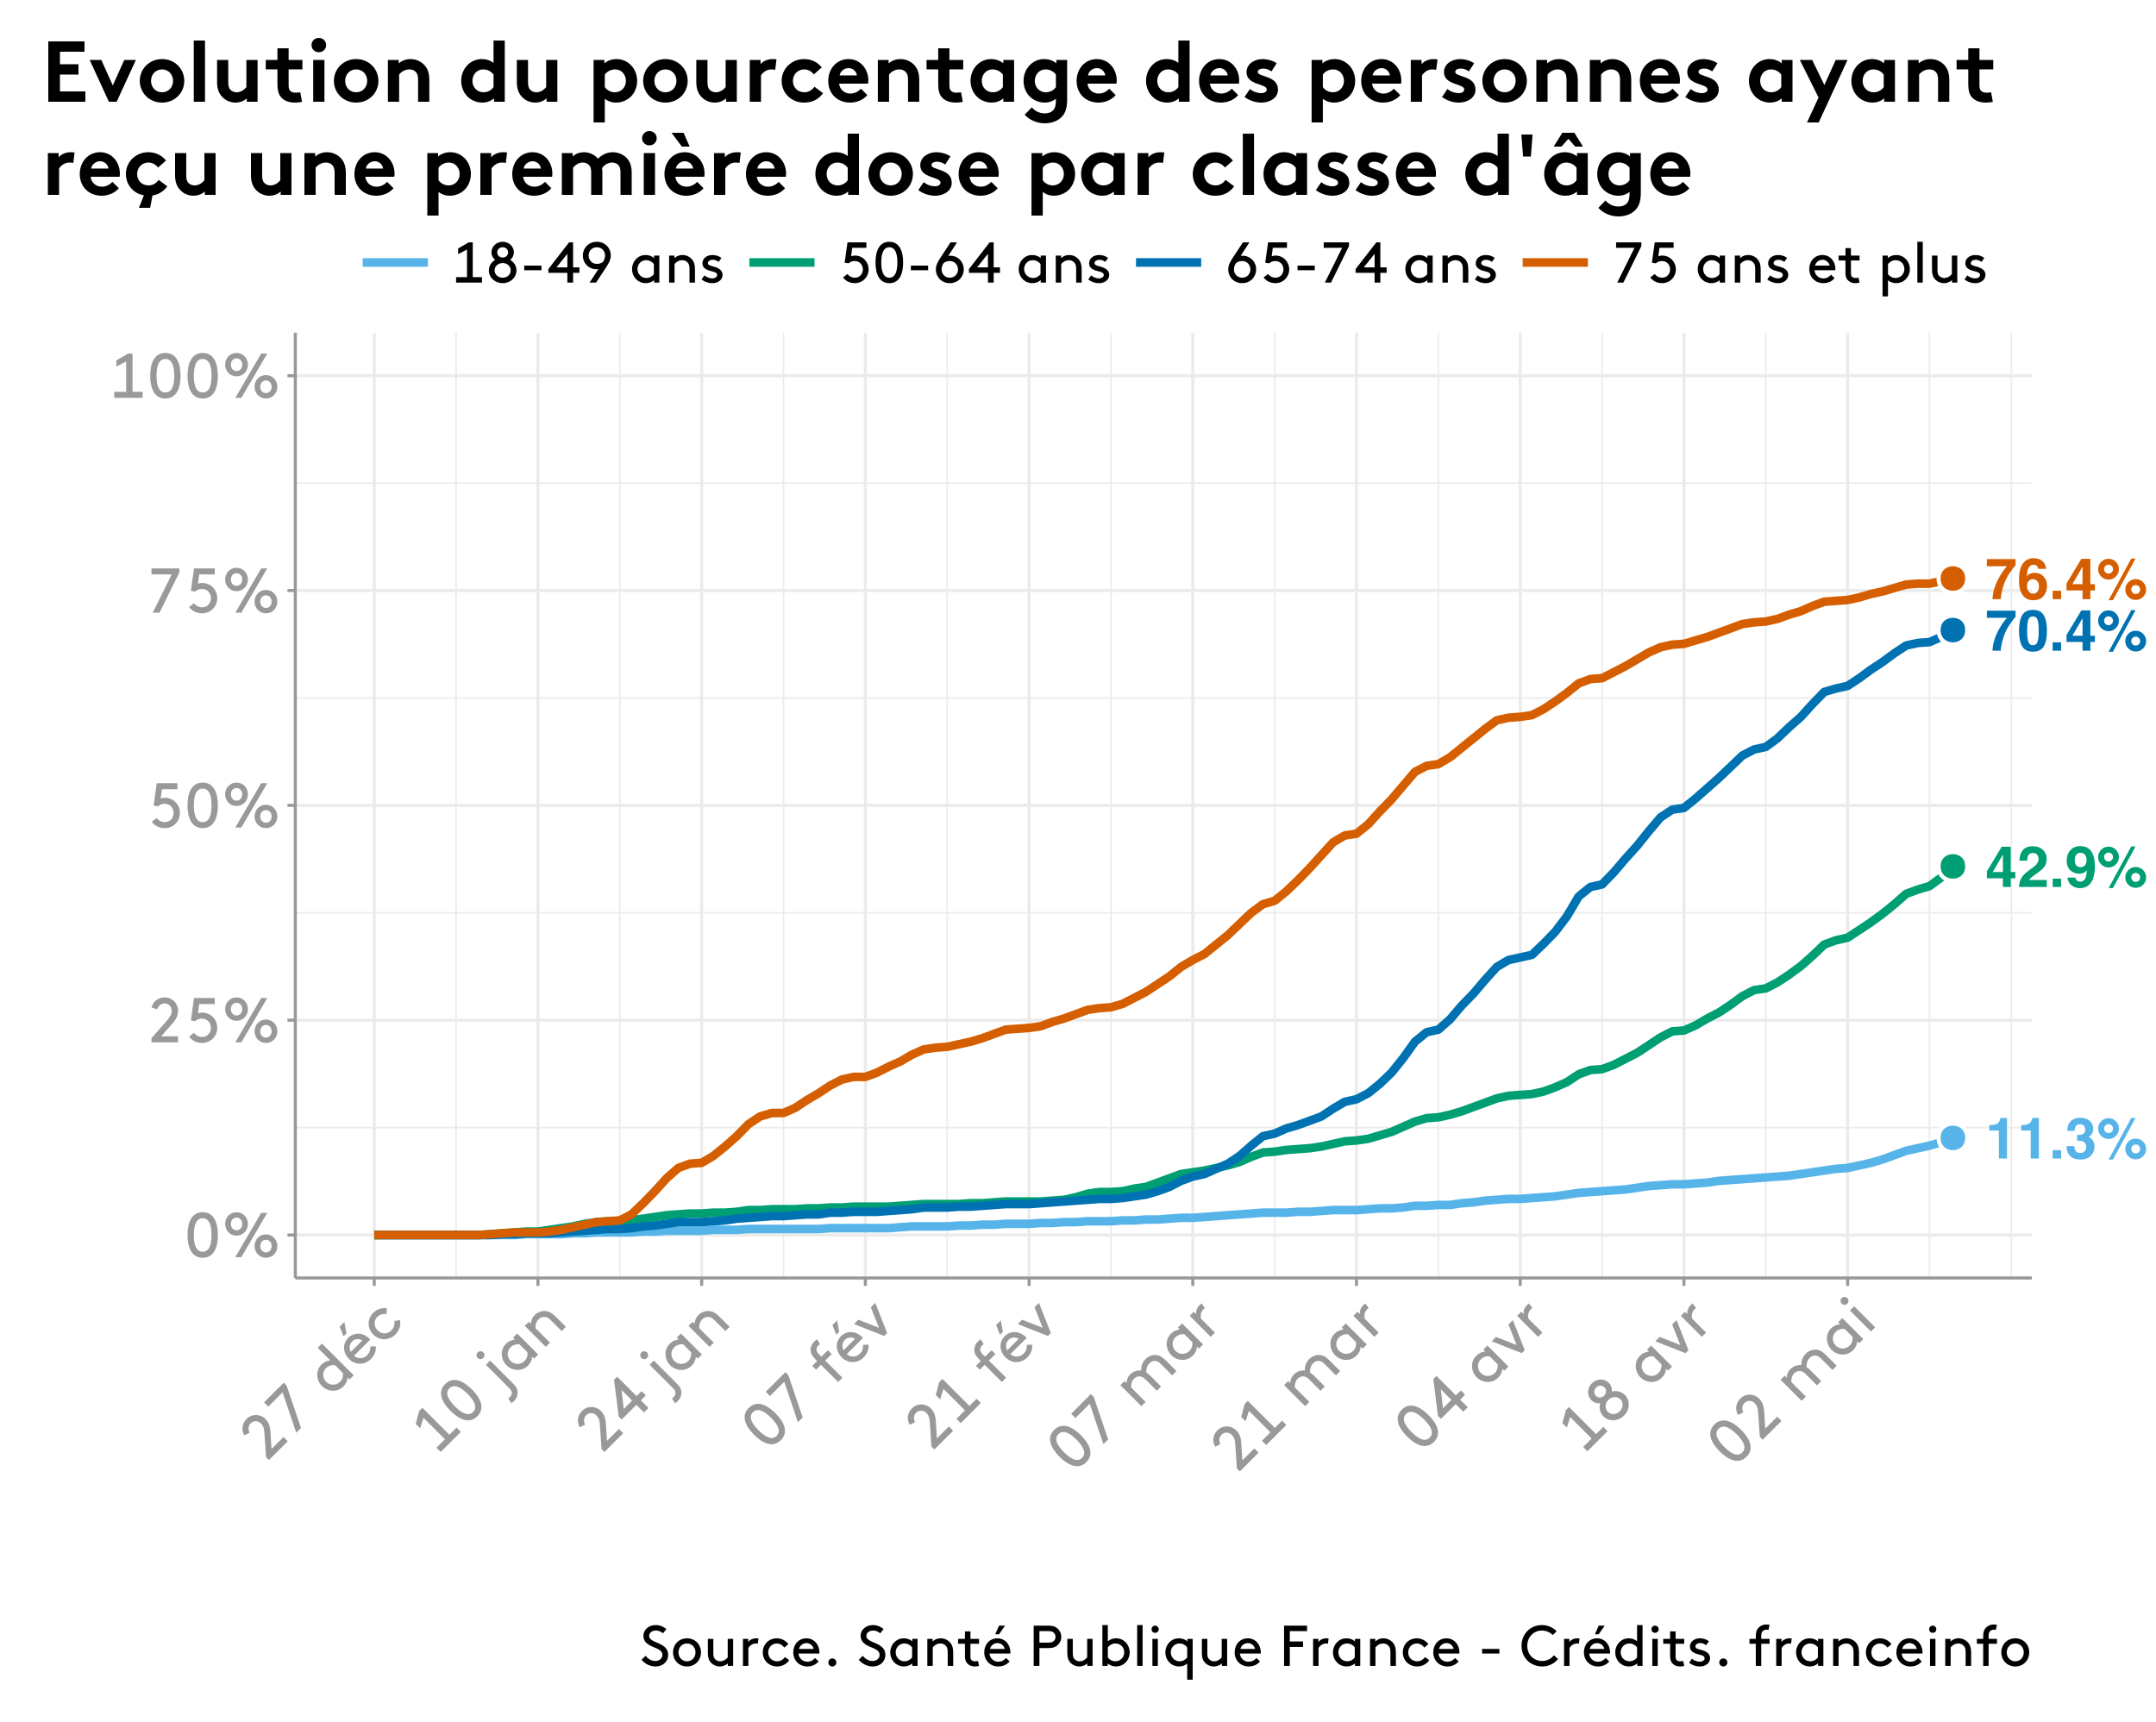 <?xml version="1.0" encoding="UTF-8"?>
<svg xmlns="http://www.w3.org/2000/svg" xmlns:xlink="http://www.w3.org/1999/xlink" width="750pt" height="599pt" viewBox="0 0 750 599" version="1.1">
<defs>
<g>
<symbol overflow="visible" id="glyph0-0">
<path style="stroke:none;" d="M 1.5 0 L 1.5 -14.344 L 13.047 -14.344 L 13.047 0 Z M 11.25 -1.797 L 11.25 -12.547 L 3.281 -12.547 L 3.281 -1.797 Z M 11.25 -1.797 "/>
</symbol>
<symbol overflow="visible" id="glyph0-1">
<path style="stroke:none;" d="M 1.375 -9.734 L 1.375 -11.609 C 2.25 -11.648 2.863 -11.711 3.219 -11.797 C 3.781 -11.91 4.234 -12.156 4.578 -12.531 C 4.816 -12.781 5 -13.117 5.125 -13.547 C 5.195 -13.797 5.234 -13.984 5.234 -14.109 L 7.531 -14.109 L 7.531 0 L 4.703 0 L 4.703 -9.734 Z M 1.375 -9.734 "/>
</symbol>
<symbol overflow="visible" id="glyph0-2">
<path style="stroke:none;" d="M 1.25 -2.906 L 4.188 -2.906 L 4.188 0 L 1.25 0 Z M 1.25 -2.906 "/>
</symbol>
<symbol overflow="visible" id="glyph0-3">
<path style="stroke:none;" d="M 3.25 -4.328 C 3.25 -3.766 3.336 -3.297 3.516 -2.922 C 3.859 -2.242 4.473 -1.906 5.359 -1.906 C 5.898 -1.906 6.375 -2.094 6.781 -2.469 C 7.188 -2.844 7.391 -3.379 7.391 -4.078 C 7.391 -5.004 7.016 -5.625 6.266 -5.938 C 5.836 -6.113 5.16 -6.203 4.234 -6.203 L 4.234 -8.188 C 5.141 -8.195 5.77 -8.281 6.125 -8.438 C 6.738 -8.719 7.047 -9.27 7.047 -10.094 C 7.047 -10.633 6.891 -11.07 6.578 -11.406 C 6.266 -11.75 5.82 -11.922 5.25 -11.922 C 4.594 -11.922 4.109 -11.711 3.797 -11.297 C 3.492 -10.879 3.348 -10.32 3.359 -9.625 L 0.781 -9.625 C 0.801 -10.332 0.922 -11 1.141 -11.625 C 1.367 -12.176 1.723 -12.688 2.203 -13.156 C 2.566 -13.477 3 -13.727 3.5 -13.906 C 4 -14.082 4.613 -14.172 5.344 -14.172 C 6.688 -14.172 7.77 -13.82 8.594 -13.125 C 9.426 -12.426 9.844 -11.492 9.844 -10.328 C 9.844 -9.492 9.598 -8.789 9.109 -8.219 C 8.797 -7.863 8.469 -7.617 8.125 -7.484 C 8.383 -7.484 8.75 -7.27 9.219 -6.844 C 9.926 -6.188 10.281 -5.289 10.281 -4.156 C 10.281 -2.957 9.863 -1.906 9.031 -1 C 8.207 -0.102 6.988 0.344 5.375 0.344 C 3.375 0.344 1.984 -0.305 1.203 -1.609 C 0.797 -2.297 0.57 -3.203 0.531 -4.328 Z M 3.25 -4.328 "/>
</symbol>
<symbol overflow="visible" id="glyph0-4">
<path style="stroke:none;" d="M 4.078 -8.875 C 4.504 -8.875 4.867 -9.023 5.172 -9.328 C 5.473 -9.629 5.625 -9.992 5.625 -10.422 C 5.625 -10.848 5.473 -11.211 5.172 -11.516 C 4.867 -11.816 4.504 -11.969 4.078 -11.969 C 3.648 -11.969 3.285 -11.816 2.984 -11.516 C 2.68 -11.211 2.531 -10.848 2.531 -10.422 C 2.531 -9.992 2.68 -9.629 2.984 -9.328 C 3.285 -9.023 3.648 -8.875 4.078 -8.875 Z M 7.688 -10.422 C 7.688 -9.422 7.332 -8.566 6.625 -7.859 C 5.926 -7.148 5.078 -6.797 4.078 -6.797 C 3.078 -6.797 2.223 -7.148 1.516 -7.859 C 0.805 -8.566 0.453 -9.422 0.453 -10.422 C 0.453 -11.422 0.805 -12.27 1.516 -12.969 C 2.223 -13.676 3.078 -14.031 4.078 -14.031 C 5.078 -14.031 5.926 -13.676 6.625 -12.969 C 7.332 -12.27 7.688 -11.422 7.688 -10.422 Z M 15.078 -3.344 C 15.078 -3.77 14.926 -4.133 14.625 -4.438 C 14.32 -4.738 13.957 -4.891 13.531 -4.891 C 13.102 -4.891 12.738 -4.738 12.438 -4.438 C 12.133 -4.133 11.984 -3.77 11.984 -3.344 C 11.984 -2.906 12.133 -2.535 12.438 -2.234 C 12.738 -1.941 13.102 -1.797 13.531 -1.797 C 13.957 -1.797 14.32 -1.941 14.625 -2.234 C 14.926 -2.535 15.078 -2.906 15.078 -3.344 Z M 17.156 -3.344 C 17.156 -2.344 16.801 -1.488 16.094 -0.781 C 15.383 -0.07 14.531 0.281 13.531 0.281 C 12.531 0.281 11.676 -0.07 10.969 -0.781 C 10.258 -1.488 9.906 -2.344 9.906 -3.344 C 9.906 -4.344 10.258 -5.191 10.969 -5.891 C 11.676 -6.598 12.531 -6.953 13.531 -6.953 C 14.531 -6.953 15.383 -6.598 16.094 -5.891 C 16.801 -5.18 17.156 -4.332 17.156 -3.344 Z M 11.984 -14.109 L 13.469 -14.109 L 5.609 0.375 L 4.094 0.375 Z M 11.984 -14.109 "/>
</symbol>
<symbol overflow="visible" id="glyph0-5">
<path style="stroke:none;" d="M 10.422 -3.031 L 8.828 -3.031 L 8.828 0 L 6.109 0 L 6.109 -3.031 L 0.531 -3.031 L 0.531 -5.453 L 5.703 -14.016 L 8.828 -14.016 L 8.828 -5.203 L 10.422 -5.203 Z M 6.109 -5.203 L 6.109 -11.297 L 2.578 -5.203 Z M 6.109 -5.203 "/>
</symbol>
<symbol overflow="visible" id="glyph0-6">
<path style="stroke:none;" d="M 0.625 0 C 0.645 -1.008 0.863 -1.93 1.281 -2.766 C 1.676 -3.711 2.609 -4.711 4.078 -5.766 C 5.348 -6.672 6.176 -7.32 6.562 -7.719 C 7.133 -8.332 7.422 -9.008 7.422 -9.75 C 7.422 -10.344 7.254 -10.836 6.922 -11.234 C 6.598 -11.629 6.125 -11.828 5.5 -11.828 C 4.656 -11.828 4.082 -11.516 3.781 -10.891 C 3.602 -10.523 3.5 -9.945 3.469 -9.156 L 0.781 -9.156 C 0.82 -10.352 1.039 -11.32 1.438 -12.062 C 2.164 -13.469 3.477 -14.172 5.375 -14.172 C 6.863 -14.172 8.047 -13.754 8.922 -12.922 C 9.805 -12.098 10.25 -11.008 10.25 -9.656 C 10.25 -8.602 9.938 -7.676 9.312 -6.875 C 8.906 -6.332 8.238 -5.727 7.312 -5.062 L 6.203 -4.281 C 5.504 -3.789 5.023 -3.43 4.766 -3.203 C 4.516 -2.984 4.301 -2.727 4.125 -2.438 L 10.281 -2.438 L 10.281 0 Z M 0.625 0 "/>
</symbol>
<symbol overflow="visible" id="glyph0-7">
<path style="stroke:none;" d="M 0.594 -9.141 C 0.594 -10.648 1.023 -11.875 1.891 -12.812 C 2.766 -13.75 3.898 -14.219 5.297 -14.219 C 7.441 -14.219 8.914 -13.27 9.719 -11.375 C 10.176 -10.289 10.406 -8.875 10.406 -7.125 C 10.406 -5.414 10.188 -3.988 9.75 -2.844 C 8.914 -0.676 7.391 0.406 5.172 0.406 C 4.117 0.406 3.172 0.094 2.328 -0.531 C 1.484 -1.156 1 -2.066 0.875 -3.266 L 3.641 -3.266 C 3.703 -2.848 3.875 -2.508 4.156 -2.25 C 4.445 -2 4.828 -1.875 5.297 -1.875 C 6.211 -1.875 6.859 -2.379 7.234 -3.391 C 7.43 -3.941 7.555 -4.754 7.609 -5.828 C 7.359 -5.504 7.086 -5.258 6.797 -5.094 C 6.273 -4.781 5.641 -4.625 4.891 -4.625 C 3.766 -4.625 2.766 -5.008 1.891 -5.781 C 1.023 -6.562 0.594 -7.68 0.594 -9.141 Z M 5.484 -6.891 C 5.867 -6.891 6.227 -7 6.562 -7.219 C 7.195 -7.625 7.516 -8.32 7.516 -9.312 C 7.516 -10.102 7.328 -10.734 6.953 -11.203 C 6.578 -11.672 6.066 -11.906 5.422 -11.906 C 4.941 -11.906 4.535 -11.77 4.203 -11.5 C 3.672 -11.094 3.406 -10.391 3.406 -9.391 C 3.406 -8.555 3.57 -7.93 3.906 -7.516 C 4.25 -7.098 4.773 -6.891 5.484 -6.891 Z M 5.484 -6.891 "/>
</symbol>
<symbol overflow="visible" id="glyph0-8">
<path style="stroke:none;" d="M 10.5 -11.75 C 10.094 -11.344 9.52 -10.613 8.781 -9.562 C 8.039 -8.52 7.422 -7.441 6.922 -6.328 C 6.523 -5.453 6.164 -4.379 5.844 -3.109 C 5.531 -1.848 5.375 -0.812 5.375 0 L 2.484 0 C 2.566 -2.531 3.398 -5.16 4.984 -7.891 C 5.992 -9.578 6.844 -10.758 7.531 -11.438 L 0.5 -11.438 L 0.547 -13.922 L 10.5 -13.922 Z M 10.5 -11.75 "/>
</symbol>
<symbol overflow="visible" id="glyph0-9">
<path style="stroke:none;" d="M 3.453 -6.922 C 3.453 -5.297 3.582 -4.051 3.844 -3.188 C 4.113 -2.332 4.66 -1.906 5.484 -1.906 C 6.305 -1.906 6.844 -2.332 7.094 -3.188 C 7.352 -4.051 7.484 -5.297 7.484 -6.922 C 7.484 -8.617 7.352 -9.875 7.094 -10.688 C 6.844 -11.508 6.305 -11.922 5.484 -11.922 C 4.66 -11.922 4.113 -11.508 3.844 -10.688 C 3.582 -9.875 3.453 -8.617 3.453 -6.922 Z M 5.484 -14.203 C 7.285 -14.203 8.547 -13.566 9.266 -12.297 C 9.984 -11.035 10.344 -9.242 10.344 -6.922 C 10.344 -4.586 9.984 -2.789 9.266 -1.531 C 8.547 -0.281 7.285 0.344 5.484 0.344 C 3.691 0.344 2.43 -0.281 1.703 -1.531 C 0.984 -2.789 0.625 -4.586 0.625 -6.922 C 0.625 -9.242 0.984 -11.035 1.703 -12.297 C 2.43 -13.566 3.691 -14.203 5.484 -14.203 Z M 5.484 -14.203 "/>
</symbol>
<symbol overflow="visible" id="glyph0-10">
<path style="stroke:none;" d="M 3.406 -4.469 C 3.406 -3.707 3.609 -3.086 4.016 -2.609 C 4.422 -2.129 4.941 -1.891 5.578 -1.891 C 6.191 -1.891 6.676 -2.117 7.031 -2.578 C 7.383 -3.047 7.562 -3.648 7.562 -4.391 C 7.562 -5.211 7.359 -5.844 6.953 -6.281 C 6.555 -6.719 6.066 -6.938 5.484 -6.938 C 5.004 -6.938 4.582 -6.789 4.219 -6.5 C 3.676 -6.082 3.406 -5.406 3.406 -4.469 Z M 7.312 -10.547 C 7.312 -10.773 7.223 -11.023 7.047 -11.297 C 6.742 -11.742 6.289 -11.969 5.688 -11.969 C 4.789 -11.969 4.148 -11.461 3.766 -10.453 C 3.555 -9.891 3.414 -9.062 3.344 -7.969 C 3.688 -8.383 4.082 -8.688 4.531 -8.875 C 4.988 -9.062 5.508 -9.156 6.094 -9.156 C 7.344 -9.156 8.367 -8.727 9.172 -7.875 C 9.973 -7.031 10.375 -5.945 10.375 -4.625 C 10.375 -3.301 9.977 -2.133 9.188 -1.125 C 8.406 -0.125 7.188 0.375 5.531 0.375 C 3.758 0.375 2.453 -0.367 1.609 -1.859 C 0.953 -3.016 0.625 -4.516 0.625 -6.359 C 0.625 -7.43 0.672 -8.305 0.766 -8.984 C 0.922 -10.18 1.234 -11.176 1.703 -11.969 C 2.109 -12.656 2.633 -13.203 3.281 -13.609 C 3.938 -14.023 4.719 -14.234 5.625 -14.234 C 6.938 -14.234 7.977 -13.898 8.75 -13.234 C 9.531 -12.566 9.969 -11.672 10.062 -10.547 Z M 7.312 -10.547 "/>
</symbol>
<symbol overflow="visible" id="glyph1-0">
<path style="stroke:none;" d="M 1.656 0 L 10.203 0 L 10.203 -15.406 L 1.656 -15.406 Z M 3.734 -13.422 L 8.125 -13.422 L 8.125 -1.984 L 3.734 -1.984 Z M 3.734 -13.422 "/>
</symbol>
<symbol overflow="visible" id="glyph1-1">
<path style="stroke:none;" d="M 9.562 -7.703 C 9.562 -4.625 8.906 -1.875 6.484 -1.875 C 4.062 -1.875 3.406 -4.625 3.406 -7.703 C 3.406 -10.781 4.062 -13.531 6.484 -13.531 C 8.906 -13.531 9.562 -10.781 9.562 -7.703 Z M 1.203 -7.703 C 1.203 -3.328 2.641 0.219 6.484 0.219 C 10.344 0.219 11.766 -3.328 11.766 -7.703 C 11.766 -12.078 10.344 -15.625 6.484 -15.625 C 2.641 -15.625 1.203 -12.078 1.203 -7.703 Z M 1.203 -7.703 "/>
</symbol>
<symbol overflow="visible" id="glyph1-2">
<path style="stroke:none;" d="M 6.953 0 L 15.953 -15.406 L 13.844 -15.406 L 4.844 0 Z M 9.234 -11.547 C 9.234 -13.797 7.562 -15.625 5.281 -15.625 C 2.984 -15.625 1.312 -13.797 1.312 -11.547 C 1.312 -9.312 2.984 -7.484 5.281 -7.484 C 7.562 -7.484 9.234 -9.312 9.234 -11.547 Z M 3.297 -11.547 C 3.297 -12.766 4.062 -13.75 5.281 -13.75 C 6.484 -13.75 7.266 -12.766 7.266 -11.547 C 7.266 -10.344 6.484 -9.344 5.281 -9.344 C 4.062 -9.344 3.297 -10.344 3.297 -11.547 Z M 19.469 -3.844 C 19.469 -6.094 17.797 -7.922 15.516 -7.922 C 13.219 -7.922 11.547 -6.094 11.547 -3.844 C 11.547 -1.609 13.219 0.219 15.516 0.219 C 17.797 0.219 19.469 -1.609 19.469 -3.844 Z M 13.531 -3.844 C 13.531 -5.062 14.297 -6.047 15.516 -6.047 C 16.719 -6.047 17.484 -5.062 17.484 -3.844 C 17.484 -2.641 16.719 -1.656 15.516 -1.656 C 14.297 -1.656 13.531 -2.641 13.531 -3.844 Z M 13.531 -3.844 "/>
</symbol>
<symbol overflow="visible" id="glyph1-3">
<path style="stroke:none;" d="M 3.625 -11.484 C 4.031 -12.672 4.859 -13.531 6.25 -13.531 C 7.703 -13.531 8.688 -12.297 8.688 -10.984 C 8.688 -9.688 8.125 -8.828 6.906 -7.438 L 1.656 -1.438 L 1.656 0 L 10.891 0 L 10.891 -2.094 L 5.016 -2.094 L 9.109 -6.75 C 10.078 -7.875 10.891 -9.203 10.891 -10.984 C 10.891 -13.469 8.938 -15.625 6.266 -15.625 C 4.922 -15.625 2.516 -15.062 1.672 -12.125 Z M 3.625 -11.484 "/>
</symbol>
<symbol overflow="visible" id="glyph1-4">
<path style="stroke:none;" d="M 10.688 -13.312 L 10.688 -15.406 L 3.469 -15.406 L 2.375 -7.594 L 3.891 -7.375 C 4.469 -7.891 5.297 -8.25 6.219 -8.25 C 8.125 -8.25 9.344 -6.797 9.344 -5.062 C 9.344 -3.328 8.141 -1.875 6.297 -1.875 C 5.062 -1.875 4.031 -2.516 3.438 -3.281 L 1.766 -1.984 C 2.703 -0.641 4.375 0.219 6.266 0.219 C 9.312 0.219 11.547 -2.172 11.547 -5.062 C 11.547 -7.938 9.312 -10.344 6.297 -10.344 C 5.781 -10.344 5.297 -10.234 4.844 -10.078 L 5.281 -13.312 Z M 10.688 -13.312 "/>
</symbol>
<symbol overflow="visible" id="glyph1-5">
<path style="stroke:none;" d="M 4.438 0 L 11.328 -13.969 L 11.328 -15.406 L 1.656 -15.406 L 1.656 -13.312 L 8.688 -13.312 L 2.094 0 Z M 4.438 0 "/>
</symbol>
<symbol overflow="visible" id="glyph1-6">
<path style="stroke:none;" d="M 1.656 0 L 11.547 0 L 11.547 -2.094 L 8.031 -2.094 L 8.031 -15.406 L 6.484 -15.406 L 2.422 -13.062 L 2.422 -10.891 L 5.828 -12.656 L 5.828 -2.094 L 1.656 -2.094 Z M 1.656 0 "/>
</symbol>
<symbol overflow="visible" id="glyph2-0">
<path style="stroke:none;" d="M 1.172 -1.172 L 7.219 -7.219 L -3.672 -18.109 L -9.719 -12.062 Z M -6.844 -12.125 L -3.734 -15.234 L 4.344 -7.156 L 1.234 -4.047 Z M -6.844 -12.125 "/>
</symbol>
<symbol overflow="visible" id="glyph2-1">
<path style="stroke:none;" d="M -5.562 -10.688 C -6.109 -11.797 -6.125 -13 -5.141 -13.984 C -4.109 -15.016 -2.547 -14.828 -1.625 -13.906 C -0.703 -12.984 -0.5 -12 -0.375 -10.156 L 0.156 -2.188 L 1.172 -1.172 L 7.703 -7.703 L 6.219 -9.188 L 2.062 -5.031 L 1.672 -11.203 C 1.562 -12.688 1.203 -14.203 -0.062 -15.469 C -1.828 -17.234 -4.734 -17.359 -6.609 -15.484 C -7.562 -14.531 -8.875 -12.438 -7.391 -9.766 Z M -5.562 -10.688 "/>
</symbol>
<symbol overflow="visible" id="glyph2-2">
<path style="stroke:none;" d="M 3.141 -3.141 L -1.859 -17.891 L -2.875 -18.906 L -9.719 -12.062 L -8.234 -10.578 L -3.266 -15.547 L 1.484 -1.484 Z M 3.141 -3.141 "/>
</symbol>
<symbol overflow="visible" id="glyph2-3">
<path style="stroke:none;" d=""/>
</symbol>
<symbol overflow="visible" id="glyph2-4">
<path style="stroke:none;" d="M 6.656 -6.656 L 8.094 -8.094 L -2.953 -19.141 L -4.438 -17.656 L -0.062 -13.281 C -1.266 -13.172 -2.312 -12.625 -3.094 -11.844 C -3.781 -11.156 -4.219 -10.375 -4.422 -9.578 C -4.859 -7.828 -4.406 -5.812 -2.953 -4.359 C -1.5 -2.906 0.469 -2.438 2.234 -2.891 C 3.031 -3.094 3.906 -3.594 4.547 -4.234 C 5.422 -5.109 5.922 -6.203 5.984 -7.328 Z M 4.328 -8.891 C 4.5 -7.719 4.094 -6.594 3.359 -5.859 C 1.938 -4.438 -0.188 -4.531 -1.484 -5.828 C -2.75 -7.094 -2.953 -9.172 -1.531 -10.594 C -0.656 -11.469 0.562 -11.781 1.578 -11.641 Z M 4.328 -8.891 "/>
</symbol>
<symbol overflow="visible" id="glyph2-5">
<path style="stroke:none;" d="M -3.844 -13.25 L -4.562 -17.219 L -6.188 -15.594 L -4.859 -12.234 Z M 4.422 -11.109 C 4.297 -11.266 4.188 -11.375 4.125 -11.438 C 1.953 -13.609 -1.172 -13.766 -3.203 -11.734 C -5.266 -9.672 -5.141 -6.547 -2.953 -4.359 C -0.75 -2.156 2.516 -2.203 4.641 -4.328 C 6.141 -5.828 6.5 -7.531 6.344 -8.781 L 4.469 -8.719 C 4.5 -7.844 4.438 -6.719 3.359 -5.641 C 2.078 -4.359 0.094 -4.312 -1.219 -5.469 Z M -1.859 -10.484 C -0.984 -11.359 0.484 -11.547 1.672 -10.828 L -2.328 -6.828 C -3.016 -8.047 -2.812 -9.531 -1.859 -10.484 Z M -1.859 -10.484 "/>
</symbol>
<symbol overflow="visible" id="glyph2-6">
<path style="stroke:none;" d="M 4.344 -9.094 C 4.5 -8 4.312 -6.812 3.359 -5.859 C 1.953 -4.453 -0.047 -4.391 -1.484 -5.828 C -2.859 -7.203 -2.875 -9.25 -1.562 -10.562 C -0.609 -11.516 0.594 -11.656 1.578 -11.484 L 1.75 -13.5 C 0.109 -13.766 -1.672 -13.266 -2.969 -11.969 C -5.156 -9.781 -5.125 -6.531 -2.953 -4.359 C -0.781 -2.188 2.516 -2.203 4.766 -4.453 C 6.094 -5.781 6.703 -7.797 6.297 -9.422 Z M 4.344 -9.094 "/>
</symbol>
<symbol overflow="visible" id="glyph2-7">
<path style="stroke:none;" d="M 1.172 -1.172 L 8.172 -8.172 L 6.688 -9.656 L 4.188 -7.156 L -5.219 -16.562 L -6.312 -15.469 L -7.516 -10.953 L -5.984 -9.422 L -4.828 -13.078 L 2.641 -5.609 L -0.312 -2.656 Z M 1.172 -1.172 "/>
</symbol>
<symbol overflow="visible" id="glyph2-8">
<path style="stroke:none;" d="M 1.312 -12.219 C 3.5 -10.031 4.969 -7.625 3.25 -5.906 C 1.547 -4.203 -0.859 -5.672 -3.047 -7.859 C -5.219 -10.031 -6.688 -12.438 -4.984 -14.141 C -3.266 -15.859 -0.859 -14.391 1.312 -12.219 Z M -4.609 -6.297 C -1.516 -3.203 2.016 -1.703 4.734 -4.422 C 7.469 -7.156 5.953 -10.672 2.859 -13.766 C -0.234 -16.859 -3.734 -18.359 -6.469 -15.625 C -9.188 -12.906 -7.703 -9.391 -4.609 -6.297 Z M -4.609 -6.297 "/>
</symbol>
<symbol overflow="visible" id="glyph2-9">
<path style="stroke:none;" d="M -8.5 -11.312 C -7.969 -10.781 -7.125 -10.781 -6.594 -11.312 C -6.047 -11.859 -6.031 -12.719 -6.562 -13.25 C -7.109 -13.797 -7.984 -13.797 -8.531 -13.25 C -9.062 -12.719 -9.047 -11.859 -8.5 -11.312 Z M 2.312 -0.969 C 2.984 -0.297 3.281 0.156 3.328 0.641 C 3.406 1.188 3.141 1.828 2.719 2.25 C 2.516 2.453 2.25 2.656 2.125 2.75 L 3.156 4.406 C 3.422 4.266 3.828 3.953 4.141 3.641 C 5.141 2.641 5.547 1.328 5.312 0.031 C 5.172 -0.766 4.719 -1.5 3.734 -2.484 L -4.203 -10.422 L -5.672 -8.953 Z M 2.312 -0.969 "/>
</symbol>
<symbol overflow="visible" id="glyph2-10">
<path style="stroke:none;" d="M 6.656 -6.656 L 8.094 -8.094 L 0.781 -15.406 L -0.656 -13.969 L 0.016 -13.297 C -1.234 -13.203 -2.281 -12.656 -3.094 -11.844 C -3.781 -11.156 -4.219 -10.375 -4.422 -9.578 C -4.859 -7.828 -4.406 -5.812 -2.953 -4.359 C -1.5 -2.906 0.469 -2.438 2.234 -2.891 C 3.031 -3.094 3.906 -3.594 4.547 -4.234 C 5.422 -5.109 5.922 -6.203 5.984 -7.328 Z M 4.328 -8.891 C 4.5 -7.719 4.094 -6.594 3.359 -5.859 C 1.938 -4.438 -0.188 -4.531 -1.484 -5.828 C -2.75 -7.094 -2.953 -9.172 -1.531 -10.594 C -0.656 -11.469 0.562 -11.781 1.578 -11.641 Z M 4.328 -8.891 "/>
</symbol>
<symbol overflow="visible" id="glyph2-11">
<path style="stroke:none;" d="M -4.562 -10.062 L -5.984 -8.641 L 1.328 -1.328 L 2.797 -2.797 L -2.234 -7.828 C -2.328 -8.797 -2.125 -10 -1.156 -10.969 C -0.562 -11.562 0.266 -11.859 1.062 -11.75 C 1.641 -11.703 2.266 -11.422 3.188 -10.5 L 6.844 -6.844 L 8.312 -8.312 L 4.734 -11.891 C 3.469 -13.156 2.5 -13.656 1.438 -13.781 C 0.016 -13.953 -1.453 -13.484 -2.516 -12.422 C -3.578 -11.359 -3.844 -10.125 -3.859 -9.359 Z M -4.562 -10.062 "/>
</symbol>
<symbol overflow="visible" id="glyph2-12">
<path style="stroke:none;" d="M -2.016 -3.266 L 3.109 -8.391 L 5.75 -5.75 L 7.312 -7.312 L 4.672 -9.953 L 6.391 -11.672 L 4.906 -13.156 L 3.188 -11.438 L -3.578 -18.203 L -4.672 -17.109 L -3.031 -4.281 Z M -1.297 -6.953 L -2.047 -13.547 L 1.625 -9.875 Z M -1.297 -6.953 "/>
</symbol>
<symbol overflow="visible" id="glyph2-13">
<path style="stroke:none;" d="M -5.266 -16.922 C -5.516 -16.797 -5.938 -16.469 -6.25 -16.156 C -7.234 -15.172 -7.656 -13.844 -7.422 -12.547 C -7.281 -11.781 -6.828 -11.016 -5.844 -10.031 L -5.219 -9.406 L -6.922 -7.703 L -5.594 -6.375 L -3.891 -8.078 L 2.094 -2.094 L 3.578 -3.578 L -2.406 -9.562 L -0.156 -11.812 L -1.484 -13.141 L -3.734 -10.891 L -4.406 -11.562 C -5.078 -12.234 -5.375 -12.688 -5.438 -13.156 C -5.5 -13.719 -5.234 -14.359 -4.812 -14.781 C -4.609 -14.984 -4.359 -15.172 -4.203 -15.266 Z M -5.266 -16.922 "/>
</symbol>
<symbol overflow="visible" id="glyph2-14">
<path style="stroke:none;" d="M 3.328 -3.328 L 4.359 -4.359 L 0.219 -14.844 L -1.312 -13.312 L 1.516 -6.172 L -5.641 -8.984 L -7.156 -7.469 Z M 3.328 -3.328 "/>
</symbol>
<symbol overflow="visible" id="glyph2-15">
<path style="stroke:none;" d="M -5.984 -8.641 L 1.328 -1.328 L 2.797 -2.797 L -2.234 -7.828 C -2.312 -8.75 -2.109 -10.016 -1.219 -10.906 C -0.656 -11.469 0.109 -11.766 0.844 -11.688 C 1.422 -11.641 1.969 -11.406 2.719 -10.656 L 6.688 -6.688 L 8.172 -8.172 L 4.438 -11.906 C 3.922 -12.422 3.469 -12.781 3.016 -13.078 C 3 -14.062 3.156 -15.281 4.203 -16.328 C 4.75 -16.875 5.484 -17.141 6.219 -17.062 C 6.797 -17.016 7.328 -16.766 8.078 -16.016 L 12.047 -12.047 L 13.531 -13.531 L 9.797 -17.266 C 8.578 -18.484 7.641 -18.984 6.609 -19.109 C 5.266 -19.266 3.844 -18.781 2.797 -17.734 C 1.484 -16.422 1.234 -15.078 1.234 -13.734 C -0.109 -13.859 -1.484 -13.453 -2.562 -12.375 C -3.562 -11.375 -3.891 -9.984 -3.859 -9.359 L -4.562 -10.062 Z M -5.984 -8.641 "/>
</symbol>
<symbol overflow="visible" id="glyph2-16">
<path style="stroke:none;" d="M -1.891 -12.953 C -2.109 -12.797 -2.359 -12.578 -2.516 -12.422 C -3.594 -11.344 -3.859 -10.078 -3.719 -9.219 L -4.562 -10.062 L -5.984 -8.641 L 1.328 -1.328 L 2.797 -2.797 L -2.047 -7.641 C -2.328 -8.734 -2.047 -10.078 -1.297 -10.828 C -1.062 -11.062 -0.859 -11.234 -0.656 -11.344 Z M -1.891 -12.953 "/>
</symbol>
<symbol overflow="visible" id="glyph2-17">
<path style="stroke:none;" d="M 4.734 -4.422 C 6.844 -6.531 6.938 -9.688 5.016 -11.609 C 3.766 -12.859 1.984 -13.203 0.453 -12.734 C 0.656 -13.75 0.25 -15 -0.547 -15.797 C -2.125 -17.375 -4.734 -17.359 -6.469 -15.625 C -8.188 -13.906 -8.188 -11.312 -6.609 -9.734 C -5.812 -8.938 -4.562 -8.531 -3.562 -8.719 C -4.016 -7.203 -3.703 -5.391 -2.453 -4.141 C -0.531 -2.219 2.641 -2.328 4.734 -4.422 Z M -0.719 -9.875 C 0.531 -11.125 2.375 -11.156 3.469 -10.062 C 4.562 -8.969 4.5 -7.156 3.25 -5.906 C 2.016 -4.672 0.203 -4.609 -0.891 -5.703 C -1.984 -6.797 -1.953 -8.641 -0.719 -9.875 Z M -4.984 -14.141 C -4.109 -15.016 -2.891 -15.016 -2.109 -14.234 C -1.328 -13.453 -1.312 -12.219 -2.188 -11.344 C -3.031 -10.5 -4.281 -10.5 -5.062 -11.281 C -5.844 -12.062 -5.828 -13.297 -4.984 -14.141 Z M -4.984 -14.141 "/>
</symbol>
<symbol overflow="visible" id="glyph2-18">
<path style="stroke:none;" d="M 1.328 -1.328 L 2.797 -2.797 L -4.516 -10.109 L -5.984 -8.641 Z M -8.812 -11 C -8.281 -10.469 -7.438 -10.469 -6.891 -11.016 C -6.359 -11.547 -6.344 -12.406 -6.875 -12.938 C -7.422 -13.484 -8.297 -13.484 -8.828 -12.953 C -9.375 -12.406 -9.359 -11.547 -8.812 -11 Z M -8.812 -11 "/>
</symbol>
<symbol overflow="visible" id="glyph3-0">
<path style="stroke:none;" d="M 1.5 0 L 9.281 0 L 9.281 -14 L 1.5 -14 Z M 3.406 -12.203 L 7.375 -12.203 L 7.375 -1.797 L 3.406 -1.797 Z M 3.406 -12.203 "/>
</symbol>
<symbol overflow="visible" id="glyph3-1">
<path style="stroke:none;" d="M 1.5 0 L 10.5 0 L 10.5 -1.906 L 7.297 -1.906 L 7.297 -14 L 5.906 -14 L 2.203 -11.875 L 2.203 -9.906 L 5.297 -11.5 L 5.297 -1.906 L 1.5 -1.906 Z M 1.5 0 "/>
</symbol>
<symbol overflow="visible" id="glyph3-2">
<path style="stroke:none;" d="M 5.906 0.203 C 8.594 0.203 10.703 -1.781 10.703 -4.234 C 10.703 -5.844 9.766 -7.219 8.484 -7.906 C 9.266 -8.422 9.797 -9.484 9.797 -10.5 C 9.797 -12.547 8.125 -14.203 5.906 -14.203 C 3.688 -14.203 2 -12.547 2 -10.5 C 2 -9.484 2.547 -8.422 3.312 -7.906 C 2.047 -7.219 1.094 -5.844 1.094 -4.234 C 1.094 -1.781 3.203 0.203 5.906 0.203 Z M 5.906 -6.797 C 7.5 -6.797 8.703 -5.656 8.703 -4.234 C 8.703 -2.812 7.5 -1.703 5.906 -1.703 C 4.297 -1.703 3.094 -2.812 3.094 -4.234 C 3.094 -5.656 4.297 -6.797 5.906 -6.797 Z M 5.906 -12.297 C 7 -12.297 7.797 -11.5 7.797 -10.5 C 7.797 -9.5 7 -8.703 5.906 -8.703 C 4.797 -8.703 4 -9.5 4 -10.5 C 4 -11.5 4.797 -12.297 5.906 -12.297 Z M 5.906 -12.297 "/>
</symbol>
<symbol overflow="visible" id="glyph3-3">
<path style="stroke:none;" d="M 1.594 -5.906 L 1.594 -4.297 L 7.594 -4.297 L 7.594 -5.906 Z M 1.594 -5.906 "/>
</symbol>
<symbol overflow="visible" id="glyph3-4">
<path style="stroke:none;" d="M 0.797 -3.406 L 7.406 -3.406 L 7.406 0 L 9.406 0 L 9.406 -3.406 L 11.594 -3.406 L 11.594 -5.297 L 9.406 -5.297 L 9.406 -14 L 8 -14 L 0.797 -4.703 Z M 3.641 -5.297 L 7.406 -10.016 L 7.406 -5.297 Z M 3.641 -5.297 "/>
</symbol>
<symbol overflow="visible" id="glyph3-5">
<path style="stroke:none;" d="M 8.016 -7.234 C 7.516 -6.766 6.719 -6.5 5.812 -6.5 C 4.188 -6.5 3 -7.859 3 -9.438 C 3 -11 4.188 -12.297 5.859 -12.297 C 7.484 -12.297 8.719 -11.062 8.719 -9.406 C 8.719 -8.594 8.5 -7.984 8.016 -7.234 Z M 3.344 0 L 5.594 0 L 8.922 -5.047 C 9.484 -5.875 9.953 -6.688 10.234 -7.312 C 10.594 -8.141 10.703 -8.797 10.703 -9.453 C 10.703 -12.078 8.688 -14.203 5.859 -14.203 C 3.062 -14.203 1 -12.078 1 -9.406 C 1 -6.703 3.078 -4.656 5.641 -4.656 C 5.875 -4.656 6.141 -4.656 6.406 -4.703 Z M 3.344 0 "/>
</symbol>
<symbol overflow="visible" id="glyph3-6">
<path style="stroke:none;" d=""/>
</symbol>
<symbol overflow="visible" id="glyph3-7">
<path style="stroke:none;" d="M 8.562 0 L 10.406 0 L 10.406 -9.406 L 8.562 -9.406 L 8.562 -8.547 C 7.703 -9.281 6.688 -9.594 5.625 -9.594 C 4.734 -9.594 3.953 -9.375 3.312 -9 C 1.906 -8.156 0.906 -6.578 0.906 -4.703 C 0.906 -2.812 1.875 -1.266 3.297 -0.422 C 3.938 -0.047 4.812 0.203 5.656 0.203 C 6.781 0.203 7.797 -0.188 8.562 -0.859 Z M 8.5 -2.938 C 7.859 -2.078 6.875 -1.594 5.922 -1.594 C 4.094 -1.594 2.797 -3.016 2.797 -4.703 C 2.797 -6.344 4 -7.797 5.812 -7.797 C 6.953 -7.797 7.922 -7.219 8.5 -6.453 Z M 8.5 -2.938 "/>
</symbol>
<symbol overflow="visible" id="glyph3-8">
<path style="stroke:none;" d="M 3.547 -9.406 L 1.703 -9.406 L 1.703 0 L 3.594 0 L 3.594 -6.453 C 4.156 -7.141 5.062 -7.797 6.297 -7.797 C 7.078 -7.797 7.797 -7.438 8.234 -6.875 C 8.578 -6.453 8.797 -5.906 8.797 -4.703 L 8.797 0 L 10.703 0 L 10.703 -4.594 C 10.703 -6.219 10.375 -7.188 9.781 -7.938 C 8.984 -8.953 7.734 -9.594 6.359 -9.594 C 5 -9.594 4.047 -8.984 3.547 -8.5 Z M 3.547 -9.406 "/>
</symbol>
<symbol overflow="visible" id="glyph3-9">
<path style="stroke:none;" d="M 0.797 -1.094 C 1.844 -0.266 3.094 0.203 4.594 0.203 C 6.438 0.203 8.094 -0.906 8.094 -2.688 C 8.094 -4.625 6.156 -5.281 4.688 -5.656 C 3.734 -5.906 3 -6.125 3 -6.766 C 3 -7.5 3.781 -7.938 4.703 -7.938 C 5.453 -7.938 6.141 -7.641 6.719 -7.203 L 7.703 -8.562 C 6.953 -9.156 5.953 -9.594 4.578 -9.594 C 2.906 -9.594 1.094 -8.688 1.094 -6.656 C 1.094 -5.344 2.125 -4.625 3.266 -4.234 C 4.641 -3.781 6.203 -3.719 6.203 -2.641 C 6.203 -1.906 5.375 -1.453 4.562 -1.453 C 3.625 -1.453 2.656 -1.812 1.781 -2.5 Z M 0.797 -1.094 "/>
</symbol>
<symbol overflow="visible" id="glyph3-10">
<path style="stroke:none;" d="M 9.719 -12.094 L 9.719 -14 L 3.156 -14 L 2.156 -6.906 L 3.547 -6.703 C 4.062 -7.188 4.812 -7.5 5.656 -7.5 C 7.375 -7.5 8.5 -6.188 8.5 -4.594 C 8.5 -3.016 7.406 -1.703 5.719 -1.703 C 4.594 -1.703 3.656 -2.281 3.125 -2.984 L 1.594 -1.797 C 2.453 -0.578 3.984 0.203 5.703 0.203 C 8.453 0.203 10.5 -1.984 10.5 -4.594 C 10.5 -7.219 8.453 -9.406 5.719 -9.406 C 5.266 -9.406 4.812 -9.297 4.406 -9.156 L 4.797 -12.094 Z M 9.719 -12.094 "/>
</symbol>
<symbol overflow="visible" id="glyph3-11">
<path style="stroke:none;" d="M 8.703 -7 C 8.703 -4.203 8.094 -1.703 5.906 -1.703 C 3.703 -1.703 3.094 -4.203 3.094 -7 C 3.094 -9.797 3.703 -12.297 5.906 -12.297 C 8.094 -12.297 8.703 -9.797 8.703 -7 Z M 1.094 -7 C 1.094 -3.016 2.406 0.203 5.906 0.203 C 9.406 0.203 10.703 -3.016 10.703 -7 C 10.703 -10.984 9.406 -14.203 5.906 -14.203 C 2.406 -14.203 1.094 -10.984 1.094 -7 Z M 1.094 -7 "/>
</symbol>
<symbol overflow="visible" id="glyph3-12">
<path style="stroke:none;" d="M 3.781 -6.766 C 4.281 -7.234 5.078 -7.5 5.984 -7.5 C 7.625 -7.5 8.797 -6.141 8.797 -4.562 C 8.797 -3 7.625 -1.703 5.938 -1.703 C 4.312 -1.703 3.078 -2.938 3.078 -4.594 C 3.078 -5.406 3.297 -6.016 3.781 -6.766 Z M 8.453 -14 L 6.203 -14 L 2.875 -8.953 C 2.312 -8.125 1.844 -7.312 1.562 -6.688 C 1.203 -5.859 1.094 -5.203 1.094 -4.547 C 1.094 -1.922 3.125 0.203 5.938 0.203 C 8.734 0.203 10.797 -1.922 10.797 -4.594 C 10.797 -7.297 8.719 -9.344 6.156 -9.344 C 5.922 -9.344 5.656 -9.344 5.406 -9.297 Z M 8.453 -14 "/>
</symbol>
<symbol overflow="visible" id="glyph3-13">
<path style="stroke:none;" d="M 4.047 0 L 10.297 -12.703 L 10.297 -14 L 1.5 -14 L 1.5 -12.094 L 7.906 -12.094 L 1.906 0 Z M 4.047 0 "/>
</symbol>
<symbol overflow="visible" id="glyph3-14">
<path style="stroke:none;" d="M 9.984 -4.297 C 10 -4.484 10 -4.625 10 -4.703 C 10 -7.484 8.094 -9.594 5.484 -9.594 C 2.812 -9.594 0.906 -7.516 0.906 -4.703 C 0.906 -1.875 3.016 0.203 5.766 0.203 C 7.688 0.203 9.016 -0.656 9.719 -1.562 L 8.484 -2.734 C 7.938 -2.141 7.188 -1.453 5.781 -1.453 C 4.141 -1.453 2.844 -2.719 2.734 -4.297 Z M 5.547 -7.938 C 6.656 -7.938 7.734 -7.094 8.016 -5.906 L 2.906 -5.906 C 3.219 -7.125 4.312 -7.938 5.547 -7.938 Z M 5.547 -7.938 "/>
</symbol>
<symbol overflow="visible" id="glyph3-15">
<path style="stroke:none;" d="M 7.125 -1.719 C 6.844 -1.641 6.359 -1.594 6.078 -1.594 C 5.578 -1.594 5.047 -1.781 4.781 -2.094 C 4.547 -2.375 4.5 -2.797 4.5 -3.297 L 4.5 -7.703 L 7.5 -7.703 L 7.5 -9.406 L 4.5 -9.406 L 4.5 -12 L 2.594 -12 L 2.594 -9.406 L 0.203 -9.406 L 0.203 -7.703 L 2.594 -7.703 L 2.594 -3.406 C 2.594 -2.375 2.797 -1.516 3.359 -0.906 C 3.953 -0.219 4.844 0.203 6.016 0.203 C 6.562 0.203 7.141 0.125 7.5 0 Z M 7.125 -1.719 "/>
</symbol>
<symbol overflow="visible" id="glyph3-16">
<path style="stroke:none;" d="M 3.594 -0.812 C 4.359 -0.156 5.312 0.203 6.438 0.203 C 7.281 0.203 8.156 -0.047 8.797 -0.422 C 10.219 -1.266 11.203 -2.812 11.203 -4.703 C 11.203 -6.578 10.203 -8.156 8.781 -9 C 8.141 -9.375 7.359 -9.594 6.484 -9.594 C 5.422 -9.594 4.406 -9.281 3.547 -8.547 L 3.547 -9.406 L 1.703 -9.406 L 1.703 4.797 L 3.594 4.797 Z M 3.594 -6.453 C 4.188 -7.219 5.141 -7.797 6.281 -7.797 C 8.094 -7.797 9.297 -6.344 9.297 -4.703 C 9.297 -3.016 8 -1.594 6.188 -1.594 C 5.219 -1.594 4.234 -2.078 3.594 -2.938 Z M 3.594 -6.453 "/>
</symbol>
<symbol overflow="visible" id="glyph3-17">
<path style="stroke:none;" d="M 1.703 0 L 3.594 0 L 3.594 -14.203 L 1.703 -14.203 Z M 1.703 0 "/>
</symbol>
<symbol overflow="visible" id="glyph3-18">
<path style="stroke:none;" d="M 5.703 0.203 C 7 0.203 8.047 -0.453 8.453 -0.859 L 8.453 0 L 10.297 0 L 10.297 -9.406 L 8.406 -9.406 L 8.406 -2.938 C 7.859 -2.297 6.922 -1.594 5.766 -1.594 C 5.047 -1.594 4.359 -1.922 3.938 -2.422 C 3.594 -2.812 3.406 -3.344 3.406 -4.297 L 3.406 -9.406 L 1.5 -9.406 L 1.5 -4.594 C 1.5 -3.016 1.781 -2.094 2.359 -1.375 C 3.141 -0.406 4.359 0.203 5.703 0.203 Z M 5.703 0.203 "/>
</symbol>
<symbol overflow="visible" id="glyph3-19">
<path style="stroke:none;" d="M 0.594 -2.141 C 1.844 -0.641 3.578 0.203 5.5 0.203 C 7.938 0.203 9.844 -1.406 9.844 -3.859 C 9.844 -5.453 8.953 -6.438 8.016 -7.062 C 6.219 -8.266 3.234 -8.641 3.234 -10.422 C 3.234 -11.641 4.406 -12.297 5.562 -12.297 C 6.438 -12.297 7.297 -11.984 8.062 -11.344 L 9.234 -12.797 C 8.5 -13.422 7.266 -14.203 5.484 -14.203 C 3.047 -14.203 1.234 -12.516 1.234 -10.484 C 1.234 -9.016 2.016 -8.062 3.016 -7.406 C 4.875 -6.188 7.844 -5.938 7.844 -3.797 C 7.844 -2.547 6.703 -1.703 5.406 -1.703 C 3.953 -1.703 2.797 -2.5 1.984 -3.5 Z M 0.594 -2.141 "/>
</symbol>
<symbol overflow="visible" id="glyph3-20">
<path style="stroke:none;" d="M 0.906 -4.703 C 0.906 -1.906 2.984 0.203 5.766 0.203 C 8.547 0.203 10.625 -1.906 10.625 -4.703 C 10.625 -7.5 8.547 -9.594 5.766 -9.594 C 2.984 -9.594 0.906 -7.5 0.906 -4.703 Z M 2.797 -4.703 C 2.797 -6.422 4.016 -7.797 5.766 -7.797 C 7.5 -7.797 8.719 -6.422 8.719 -4.703 C 8.719 -2.984 7.5 -1.594 5.766 -1.594 C 4.016 -1.594 2.797 -2.984 2.797 -4.703 Z M 2.797 -4.703 "/>
</symbol>
<symbol overflow="visible" id="glyph3-21">
<path style="stroke:none;" d="M 7.094 -9.547 C 6.875 -9.578 6.562 -9.594 6.359 -9.594 C 4.984 -9.594 4 -8.953 3.547 -8.312 L 3.547 -9.406 L 1.703 -9.406 L 1.703 0 L 3.594 0 L 3.594 -6.219 C 4.125 -7.125 5.156 -7.797 6.141 -7.797 C 6.438 -7.797 6.656 -7.781 6.875 -7.719 Z M 7.094 -9.547 "/>
</symbol>
<symbol overflow="visible" id="glyph3-22">
<path style="stroke:none;" d="M 8.641 -3.062 C 8.047 -2.266 7.156 -1.594 5.922 -1.594 C 4.125 -1.594 2.797 -2.859 2.797 -4.703 C 2.797 -6.484 4.094 -7.797 5.797 -7.797 C 7 -7.797 7.875 -7.094 8.406 -6.375 L 9.797 -7.562 C 8.922 -8.781 7.438 -9.594 5.797 -9.594 C 2.984 -9.594 0.906 -7.484 0.906 -4.703 C 0.906 -1.922 3.016 0.203 5.922 0.203 C 7.641 0.203 9.312 -0.703 10.094 -2 Z M 8.641 -3.062 "/>
</symbol>
<symbol overflow="visible" id="glyph3-23">
<path style="stroke:none;" d="M 2.203 -1.203 C 2.203 -0.422 2.812 0.203 3.594 0.203 C 4.375 0.203 5 -0.422 5 -1.203 C 5 -1.984 4.375 -2.594 3.594 -2.594 C 2.812 -2.594 2.203 -1.984 2.203 -1.203 Z M 2.203 -1.203 "/>
</symbol>
<symbol overflow="visible" id="glyph3-24">
<path style="stroke:none;" d="M 6.047 -11 L 8.141 -14 L 6.047 -14 L 4.734 -11 Z M 9.984 -4.297 C 10 -4.484 10 -4.625 10 -4.703 C 10 -7.484 8.094 -9.594 5.484 -9.594 C 2.812 -9.594 0.906 -7.516 0.906 -4.703 C 0.906 -1.875 3.016 0.203 5.766 0.203 C 7.688 0.203 9.016 -0.656 9.719 -1.562 L 8.484 -2.734 C 7.938 -2.141 7.188 -1.453 5.781 -1.453 C 4.141 -1.453 2.844 -2.719 2.734 -4.297 Z M 5.547 -7.938 C 6.656 -7.938 7.734 -7.094 8.016 -5.906 L 2.906 -5.906 C 3.219 -7.125 4.312 -7.938 5.547 -7.938 Z M 5.547 -7.938 "/>
</symbol>
<symbol overflow="visible" id="glyph3-25">
<path style="stroke:none;" d="M 3.797 -8.094 L 3.797 -12.094 L 7 -12.094 C 7.953 -12.094 8.484 -11.859 8.844 -11.484 C 9.188 -11.125 9.406 -10.641 9.406 -10.094 C 9.406 -9.562 9.188 -9.078 8.844 -8.719 C 8.484 -8.344 7.953 -8.094 7 -8.094 Z M 7.094 -6.203 C 8.453 -6.203 9.344 -6.547 10.016 -7.125 C 10.859 -7.844 11.406 -8.906 11.406 -10.094 C 11.406 -11.297 10.859 -12.359 10.016 -13.078 C 9.344 -13.656 8.453 -14 7.094 -14 L 1.797 -14 L 1.797 0 L 3.797 0 L 3.797 -6.203 Z M 7.094 -6.203 "/>
</symbol>
<symbol overflow="visible" id="glyph3-26">
<path style="stroke:none;" d="M 3.547 -0.859 C 4.297 -0.188 5.312 0.203 6.438 0.203 C 7.281 0.203 8.156 -0.047 8.797 -0.422 C 10.219 -1.266 11.203 -2.812 11.203 -4.703 C 11.203 -6.578 10.203 -8.156 8.781 -9 C 8.141 -9.375 7.359 -9.594 6.484 -9.594 C 5.453 -9.594 4.438 -9.281 3.594 -8.578 L 3.594 -14.203 L 1.703 -14.203 L 1.703 0 L 3.547 0 Z M 3.594 -6.453 C 4.188 -7.219 5.141 -7.797 6.281 -7.797 C 8.094 -7.797 9.297 -6.344 9.297 -4.703 C 9.297 -3.016 8 -1.594 6.188 -1.594 C 5.219 -1.594 4.234 -2.078 3.594 -2.938 Z M 3.594 -6.453 "/>
</symbol>
<symbol overflow="visible" id="glyph3-27">
<path style="stroke:none;" d="M 1.703 0 L 3.594 0 L 3.594 -9.406 L 1.703 -9.406 Z M 1.406 -12.734 C 1.406 -12.047 1.938 -11.5 2.641 -11.5 C 3.344 -11.5 3.906 -12.047 3.906 -12.734 C 3.906 -13.438 3.344 -14 2.641 -14 C 1.938 -14 1.406 -13.438 1.406 -12.734 Z M 1.406 -12.734 "/>
</symbol>
<symbol overflow="visible" id="glyph3-28">
<path style="stroke:none;" d="M 8.5 -0.812 L 8.5 4.797 L 10.406 4.797 L 10.406 -9.406 L 8.562 -9.406 L 8.562 -8.547 C 7.703 -9.281 6.688 -9.594 5.625 -9.594 C 4.734 -9.594 3.953 -9.375 3.312 -9 C 1.906 -8.156 0.906 -6.578 0.906 -4.703 C 0.906 -2.812 1.875 -1.266 3.297 -0.422 C 3.938 -0.047 4.812 0.203 5.656 0.203 C 6.781 0.203 7.734 -0.156 8.5 -0.812 Z M 8.5 -2.938 C 7.859 -2.078 6.875 -1.594 5.922 -1.594 C 4.094 -1.594 2.797 -3.016 2.797 -4.703 C 2.797 -6.344 4 -7.797 5.812 -7.797 C 6.953 -7.797 7.922 -7.219 8.5 -6.453 Z M 8.5 -2.938 "/>
</symbol>
<symbol overflow="visible" id="glyph3-29">
<path style="stroke:none;" d="M 3.797 -8.5 L 3.797 -12.094 L 9.797 -12.094 L 9.797 -14 L 1.797 -14 L 1.797 0 L 3.797 0 L 3.797 -6.594 L 8.406 -6.594 L 8.406 -8.5 Z M 3.797 -8.5 "/>
</symbol>
<symbol overflow="visible" id="glyph3-30">
<path style="stroke:none;" d="M 0.703 -7 C 0.703 -2.859 3.781 0.203 7.953 0.203 C 10.125 0.203 12.203 -0.859 13.406 -2.406 L 11.984 -3.688 C 11.203 -2.734 9.844 -1.703 7.953 -1.703 C 4.984 -1.703 2.703 -3.844 2.703 -7 C 2.703 -10.016 4.922 -12.297 7.781 -12.297 C 9.281 -12.297 10.734 -11.625 11.562 -10.719 L 12.906 -12.047 C 11.688 -13.375 9.781 -14.203 7.781 -14.203 C 3.734 -14.203 0.703 -11.047 0.703 -7 Z M 0.703 -7 "/>
</symbol>
<symbol overflow="visible" id="glyph3-31">
<path style="stroke:none;" d="M 8.562 0 L 10.406 0 L 10.406 -14.203 L 8.5 -14.203 L 8.5 -8.578 C 7.656 -9.281 6.641 -9.594 5.625 -9.594 C 4.734 -9.594 3.953 -9.375 3.312 -9 C 1.906 -8.156 0.906 -6.578 0.906 -4.703 C 0.906 -2.812 1.875 -1.266 3.297 -0.422 C 3.938 -0.047 4.812 0.203 5.656 0.203 C 6.781 0.203 7.797 -0.188 8.562 -0.859 Z M 8.5 -2.938 C 7.859 -2.078 6.875 -1.594 5.922 -1.594 C 4.094 -1.594 2.797 -3.016 2.797 -4.703 C 2.797 -6.344 4 -7.797 5.812 -7.797 C 6.953 -7.797 7.922 -7.219 8.5 -6.453 Z M 8.5 -2.938 "/>
</symbol>
<symbol overflow="visible" id="glyph3-32">
<path style="stroke:none;" d="M 7.5 -14.266 C 7.234 -14.344 6.781 -14.406 6.375 -14.406 C 5.094 -14.406 3.984 -13.812 3.297 -12.844 C 2.875 -12.234 2.703 -11.453 2.703 -10.203 L 2.703 -9.406 L 0.5 -9.406 L 0.5 -7.703 L 2.703 -7.703 L 2.703 0 L 4.594 0 L 4.594 -7.703 L 7.5 -7.703 L 7.5 -9.406 L 4.594 -9.406 L 4.594 -10.266 C 4.594 -11.125 4.703 -11.594 4.953 -11.938 C 5.281 -12.359 5.859 -12.594 6.406 -12.594 C 6.656 -12.594 6.953 -12.562 7.094 -12.516 Z M 7.5 -14.266 "/>
</symbol>
<symbol overflow="visible" id="glyph4-0">
<path style="stroke:none;" d="M 2.25 0 L 14.844 0 L 14.844 -21 L 2.25 -21 Z M 5.844 -17.547 L 11.25 -17.547 L 11.25 -3.453 L 5.844 -3.453 Z M 5.844 -17.547 "/>
</symbol>
<symbol overflow="visible" id="glyph4-1">
<path style="stroke:none;" d="M 15 -17.406 L 15 -21 L 2.406 -21 L 2.406 0 L 15.297 0 L 15.297 -3.594 L 6.453 -3.594 L 6.453 -9.453 L 12.906 -9.453 L 12.906 -13.047 L 6.453 -13.047 L 6.453 -17.406 Z M 15 -17.406 "/>
</symbol>
<symbol overflow="visible" id="glyph4-2">
<path style="stroke:none;" d="M 4.344 -14.547 L 0.297 -14.547 L 6.984 0 L 9.688 0 L 16.375 -14.547 L 12.328 -14.547 L 8.344 -5.672 Z M 4.344 -14.547 "/>
</symbol>
<symbol overflow="visible" id="glyph4-3">
<path style="stroke:none;" d="M 1.047 -7.266 C 1.047 -3.062 4.375 0.297 8.797 0.297 C 13.203 0.297 16.531 -3.062 16.531 -7.266 C 16.531 -11.453 13.203 -14.844 8.797 -14.844 C 4.375 -14.844 1.047 -11.453 1.047 -7.266 Z M 4.953 -7.266 C 4.953 -9.453 6.516 -11.25 8.797 -11.25 C 11.062 -11.25 12.625 -9.453 12.625 -7.266 C 12.625 -5.062 11.062 -3.297 8.797 -3.297 C 6.516 -3.297 4.953 -5.062 4.953 -7.266 Z M 4.953 -7.266 "/>
</symbol>
<symbol overflow="visible" id="glyph4-4">
<path style="stroke:none;" d="M 6.156 -21.297 L 2.25 -21.297 L 2.25 0 L 6.156 0 Z M 6.156 -21.297 "/>
</symbol>
<symbol overflow="visible" id="glyph4-5">
<path style="stroke:none;" d="M 12.156 -14.547 L 12.156 -5.094 C 11.609 -4.406 10.406 -3.297 8.766 -3.297 C 8.016 -3.297 7.172 -3.547 6.562 -4.203 C 6.125 -4.703 5.844 -5.375 5.844 -6.688 L 5.844 -14.547 L 1.953 -14.547 L 1.953 -6.844 C 1.953 -4.688 2.484 -3.188 3.422 -2.047 C 4.562 -0.625 6.359 0.297 8.375 0.297 C 9.781 0.297 11.156 -0.156 12.297 -1.172 L 12.297 0 L 16.047 0 L 16.047 -14.547 Z M 12.156 -14.547 "/>
</symbol>
<symbol overflow="visible" id="glyph4-6">
<path style="stroke:none;" d="M 12.594 -3.297 C 12.328 -3.234 11.578 -3.156 11.016 -3.156 C 10.047 -3.156 9.422 -3.422 9.031 -3.875 C 8.703 -4.266 8.547 -4.797 8.547 -5.703 L 8.547 -11.25 L 13.344 -11.25 L 13.344 -14.547 L 8.547 -14.547 L 8.547 -18.594 L 4.656 -18.594 L 4.656 -14.547 L 0.594 -14.547 L 0.594 -11.25 L 4.656 -11.25 L 4.656 -6.156 C 4.656 -4.078 4.984 -2.797 5.734 -1.797 C 6.719 -0.484 8.438 0.297 10.766 0.297 C 11.516 0.297 12.688 0.188 13.203 0 Z M 12.594 -3.297 "/>
</symbol>
<symbol overflow="visible" id="glyph4-7">
<path style="stroke:none;" d="M 6.156 -14.547 L 2.25 -14.547 L 2.25 0 L 6.156 0 Z M 1.656 -19.703 C 1.656 -18.297 2.797 -17.219 4.203 -17.219 C 5.609 -17.219 6.75 -18.297 6.75 -19.703 C 6.75 -21.125 5.609 -22.203 4.203 -22.203 C 2.797 -22.203 1.656 -21.125 1.656 -19.703 Z M 1.656 -19.703 "/>
</symbol>
<symbol overflow="visible" id="glyph4-8">
<path style="stroke:none;" d="M 6.156 0 L 6.156 -9.453 C 6.688 -10.203 8.047 -11.25 9.688 -11.25 C 10.594 -11.25 11.375 -10.953 11.875 -10.438 C 12.422 -9.906 12.75 -9.156 12.75 -7.703 L 12.75 0 L 16.656 0 L 16.656 -7.406 C 16.656 -9.906 16.109 -11.375 15.156 -12.516 C 13.953 -13.953 12.125 -14.844 10.109 -14.844 C 8.484 -14.844 7.109 -14.281 6 -13.375 L 6 -14.547 L 2.25 -14.547 L 2.25 0 Z M 6.156 0 "/>
</symbol>
<symbol overflow="visible" id="glyph4-9">
<path style="stroke:none;" d=""/>
</symbol>
<symbol overflow="visible" id="glyph4-10">
<path style="stroke:none;" d="M 12.297 -5.094 C 11.547 -4.016 10.266 -3.297 8.797 -3.297 C 6.594 -3.297 4.953 -4.984 4.953 -7.266 C 4.953 -9.359 6.422 -11.25 8.703 -11.25 C 10.203 -11.25 11.484 -10.531 12.297 -9.453 Z M 16.203 0 L 16.203 -21.297 L 12.297 -21.297 L 12.297 -13.5 C 11.156 -14.406 9.781 -14.844 8.188 -14.844 C 4.234 -14.844 1.047 -11.547 1.047 -7.266 C 1.047 -5.281 1.766 -3.484 2.906 -2.156 C 4.203 -0.656 6.234 0.297 8.406 0.297 C 9.875 0.297 11.25 -0.156 12.453 -1.172 L 12.453 0 Z M 16.203 0 "/>
</symbol>
<symbol overflow="visible" id="glyph4-11">
<path style="stroke:none;" d="M 2.25 7.203 L 6.156 7.203 L 6.156 -1.016 C 7.312 -0.125 8.578 0.297 10.047 0.297 C 12.203 0.297 14.281 -0.656 15.562 -2.156 C 16.703 -3.484 17.406 -5.281 17.406 -7.266 C 17.406 -11.547 14.219 -14.844 10.266 -14.844 C 8.609 -14.844 7.141 -14.312 6 -13.375 L 6 -14.547 L 2.25 -14.547 Z M 6.156 -9.453 C 6.953 -10.531 8.25 -11.25 9.75 -11.25 C 12.031 -11.25 13.5 -9.359 13.5 -7.266 C 13.5 -4.984 11.844 -3.297 9.656 -3.297 C 8.188 -3.297 6.906 -4.016 6.156 -5.094 Z M 6.156 -9.453 "/>
</symbol>
<symbol overflow="visible" id="glyph4-12">
<path style="stroke:none;" d="M 11.547 -14.734 C 11.125 -14.797 10.797 -14.844 10.234 -14.844 C 8.453 -14.844 6.875 -14.156 6 -13.078 L 6 -14.547 L 2.25 -14.547 L 2.25 0 L 6.156 0 L 6.156 -9.156 C 6.625 -10.016 7.984 -11.25 9.688 -11.25 C 10.266 -11.25 10.828 -11.188 11.094 -11.094 Z M 11.547 -14.734 "/>
</symbol>
<symbol overflow="visible" id="glyph4-13">
<path style="stroke:none;" d="M 12.453 -5.219 C 11.812 -4.266 10.562 -3.297 8.969 -3.297 C 6.594 -3.297 4.953 -4.984 4.953 -7.266 C 4.953 -9.484 6.625 -11.25 8.875 -11.25 C 10.297 -11.25 11.453 -10.531 12.234 -9.516 L 15 -11.938 C 13.656 -13.688 11.406 -14.844 8.875 -14.844 C 4.438 -14.844 1.047 -11.484 1.047 -7.266 C 1.047 -3.062 4.344 0.297 8.844 0.297 C 11.578 0.297 13.734 -0.688 15.453 -2.969 Z M 12.453 -5.219 "/>
</symbol>
<symbol overflow="visible" id="glyph4-14">
<path style="stroke:none;" d="M 12.422 -4.531 C 11.734 -3.781 10.406 -2.844 8.766 -2.844 C 6.688 -2.844 5.047 -4.266 4.828 -6.297 L 14.906 -6.297 C 14.969 -6.625 15 -7.016 15 -7.406 C 15 -11.453 12.156 -14.844 8.125 -14.844 C 3.812 -14.844 1.047 -11.312 1.047 -7.266 C 1.047 -2.703 4.312 0.297 8.672 0.297 C 10.922 0.297 13.234 -0.625 14.641 -2.312 Z M 5.016 -9.156 C 5.188 -10.469 6.516 -11.703 8.125 -11.703 C 9.719 -11.703 10.891 -10.438 11.016 -9.156 Z M 5.016 -9.156 "/>
</symbol>
<symbol overflow="visible" id="glyph4-15">
<path style="stroke:none;" d="M 12.297 -5.094 C 11.547 -4.016 10.266 -3.297 8.797 -3.297 C 6.594 -3.297 4.953 -4.984 4.953 -7.266 C 4.953 -9.359 6.422 -11.25 8.703 -11.25 C 10.203 -11.25 11.484 -10.531 12.297 -9.453 Z M 16.203 -14.547 L 12.453 -14.547 L 12.453 -13.375 C 11.312 -14.312 9.844 -14.844 8.188 -14.844 C 4.234 -14.844 1.047 -11.547 1.047 -7.266 C 1.047 -5.281 1.766 -3.484 2.906 -2.156 C 4.203 -0.656 6.234 0.297 8.406 0.297 C 9.875 0.297 11.25 -0.156 12.453 -1.172 L 12.453 0 L 16.203 0 Z M 16.203 -14.547 "/>
</symbol>
<symbol overflow="visible" id="glyph4-16">
<path style="stroke:none;" d="M 16.203 -14.547 L 12.453 -14.547 L 12.453 -13.375 C 11.312 -14.312 9.844 -14.844 8.188 -14.844 C 4.234 -14.844 1.047 -11.547 1.047 -7.266 C 1.047 -5.281 1.734 -3.484 2.875 -2.156 C 4.172 -0.656 6.234 0.297 8.406 0.297 C 9.875 0.297 11.125 -0.125 12.297 -1.016 L 12.297 -0.547 C 12.297 1.312 12 2.219 11.406 2.875 C 10.734 3.656 9.688 4.047 8.438 4.047 C 6.031 4.047 4.688 2.797 3.906 1.953 L 1.438 4.5 C 2.875 6.188 5.578 7.5 8.438 7.5 C 11.219 7.5 13.562 6.422 14.875 4.594 C 15.75 3.359 16.203 1.797 16.203 -0.812 Z M 12.297 -5.094 C 11.547 -4.016 10.266 -3.297 8.797 -3.297 C 6.594 -3.297 4.953 -4.984 4.953 -7.266 C 4.953 -9.359 6.422 -11.25 8.703 -11.25 C 10.203 -11.25 11.484 -10.531 12.297 -9.453 Z M 12.297 -5.094 "/>
</symbol>
<symbol overflow="visible" id="glyph4-17">
<path style="stroke:none;" d="M 0.812 -1.656 C 2.516 -0.391 4.656 0.297 6.656 0.297 C 9.719 0.297 12.453 -1.406 12.453 -4.203 C 12.453 -9.234 5.406 -8.484 5.406 -10.375 C 5.406 -11.125 6.297 -11.547 7.375 -11.547 C 8.438 -11.547 9.422 -11.094 10.172 -10.562 L 12 -13.375 C 11.047 -14.125 8.969 -14.844 7.078 -14.844 C 4.203 -14.844 1.5 -13.109 1.5 -10.312 C 1.5 -5.641 8.547 -6.422 8.547 -4.234 C 8.547 -3.516 7.734 -3 6.688 -3 C 5.219 -3 3.688 -3.547 2.703 -4.438 Z M 0.812 -1.656 "/>
</symbol>
<symbol overflow="visible" id="glyph4-18">
<path style="stroke:none;" d="M 6.875 7.203 L 16.891 -14.547 L 12.781 -14.547 L 8.844 -5.812 L 4.594 -14.547 L 0.297 -14.547 L 6.812 -1.469 L 2.797 7.203 Z M 6.875 7.203 "/>
</symbol>
<symbol overflow="visible" id="glyph4-19">
<path style="stroke:none;" d="M 4.953 -7.266 C 4.953 -9.484 6.625 -11.25 8.875 -11.25 C 10.297 -11.25 11.453 -10.531 12.234 -9.516 L 15 -11.938 C 13.656 -13.688 11.406 -14.844 8.875 -14.844 C 4.438 -14.844 1.047 -11.484 1.047 -7.266 C 1.047 -3.547 3.625 -0.484 7.312 0.156 L 5.578 4.5 L 9.484 4.5 L 10.297 0.188 C 12.359 -0.094 14.047 -1.109 15.453 -2.969 L 12.453 -5.219 C 11.812 -4.266 10.562 -3.297 8.969 -3.297 C 6.594 -3.297 4.953 -4.984 4.953 -7.266 Z M 4.953 -7.266 "/>
</symbol>
<symbol overflow="visible" id="glyph4-20">
<path style="stroke:none;" d="M 6.156 0 L 6.156 -9.453 C 6.688 -10.141 7.891 -11.25 9.547 -11.25 C 10.297 -11.25 11.125 -11.016 11.734 -10.344 C 12.188 -9.844 12.453 -9.188 12.453 -7.859 L 12.453 0 L 16.344 0 L 16.344 -7.703 C 16.344 -8.312 16.297 -8.844 16.234 -9.328 C 16.734 -10.078 18.062 -11.25 19.734 -11.25 C 20.484 -11.25 21.328 -11.016 21.938 -10.344 C 22.375 -9.844 22.656 -9.188 22.656 -7.859 L 22.656 0 L 26.547 0 L 26.547 -7.703 C 26.547 -9.875 26.016 -11.375 25.078 -12.516 C 23.906 -13.953 21.984 -14.844 19.984 -14.844 C 17.812 -14.844 15.984 -13.797 14.812 -12.562 C 13.688 -13.953 11.906 -14.844 9.938 -14.844 C 8.516 -14.844 7.141 -14.406 6 -13.375 L 6 -14.547 L 2.25 -14.547 L 2.25 0 Z M 6.156 0 "/>
</symbol>
<symbol overflow="visible" id="glyph4-21">
<path style="stroke:none;" d="M 3.516 -21.594 L 7.109 -16.797 L 9.812 -16.797 L 7.703 -21.594 Z M 12.422 -4.531 C 11.734 -3.781 10.406 -2.844 8.766 -2.844 C 6.688 -2.844 5.047 -4.266 4.828 -6.297 L 14.906 -6.297 C 14.969 -6.625 15 -7.016 15 -7.406 C 15 -11.453 12.156 -14.844 8.125 -14.844 C 3.812 -14.844 1.047 -11.312 1.047 -7.266 C 1.047 -2.703 4.312 0.297 8.672 0.297 C 10.922 0.297 13.234 -0.625 14.641 -2.312 Z M 5.016 -9.156 C 5.188 -10.469 6.516 -11.703 8.125 -11.703 C 9.719 -11.703 10.891 -10.438 11.016 -9.156 Z M 5.016 -9.156 "/>
</symbol>
<symbol overflow="visible" id="glyph4-22">
<path style="stroke:none;" d="M 6 -21 L 2.094 -21 L 2.703 -13.344 L 5.406 -13.344 Z M 6 -21 "/>
</symbol>
<symbol overflow="visible" id="glyph4-23">
<path style="stroke:none;" d="M 7.344 -21.594 L 4.344 -16.797 L 7.047 -16.797 L 9.453 -19.5 L 11.844 -16.797 L 14.547 -16.797 L 11.547 -21.594 Z M 12.297 -5.094 C 11.547 -4.016 10.266 -3.297 8.797 -3.297 C 6.594 -3.297 4.953 -4.984 4.953 -7.266 C 4.953 -9.359 6.422 -11.25 8.703 -11.25 C 10.203 -11.25 11.484 -10.531 12.297 -9.453 Z M 16.203 -14.547 L 12.453 -14.547 L 12.453 -13.375 C 11.312 -14.312 9.844 -14.844 8.188 -14.844 C 4.234 -14.844 1.047 -11.547 1.047 -7.266 C 1.047 -5.281 1.766 -3.484 2.906 -2.156 C 4.203 -0.656 6.234 0.297 8.406 0.297 C 9.875 0.297 11.25 -0.156 12.453 -1.172 L 12.453 0 L 16.203 0 Z M 16.203 -14.547 "/>
</symbol>
</g>
</defs>
<g id="surface156">
<rect x="0" y="0" width="750" height="599" style="fill:rgb(100%,100%,100%);fill-opacity:1;stroke:none;"/>
<path style="fill:none;stroke-width:0.533;stroke-linecap:butt;stroke-linejoin:round;stroke:rgb(92.157%,92.157%,92.157%);stroke-opacity:1;stroke-miterlimit:10;" d="M 102.73 392.301 L 706.801 392.301 "/>
<path style="fill:none;stroke-width:0.533;stroke-linecap:butt;stroke-linejoin:round;stroke:rgb(92.157%,92.157%,92.157%);stroke-opacity:1;stroke-miterlimit:10;" d="M 102.73 317.562 L 706.801 317.562 "/>
<path style="fill:none;stroke-width:0.533;stroke-linecap:butt;stroke-linejoin:round;stroke:rgb(92.157%,92.157%,92.157%);stroke-opacity:1;stroke-miterlimit:10;" d="M 102.73 242.824 L 706.801 242.824 "/>
<path style="fill:none;stroke-width:0.533;stroke-linecap:butt;stroke-linejoin:round;stroke:rgb(92.157%,92.157%,92.157%);stroke-opacity:1;stroke-miterlimit:10;" d="M 102.73 168.086 L 706.801 168.086 "/>
<path style="fill:none;stroke-width:0.533;stroke-linecap:butt;stroke-linejoin:round;stroke:rgb(92.157%,92.157%,92.157%);stroke-opacity:1;stroke-miterlimit:10;" d="M 158.664 444.617 L 158.664 115.77 "/>
<path style="fill:none;stroke-width:0.533;stroke-linecap:butt;stroke-linejoin:round;stroke:rgb(92.157%,92.157%,92.157%);stroke-opacity:1;stroke-miterlimit:10;" d="M 215.613 444.617 L 215.613 115.77 "/>
<path style="fill:none;stroke-width:0.533;stroke-linecap:butt;stroke-linejoin:round;stroke:rgb(92.157%,92.157%,92.157%);stroke-opacity:1;stroke-miterlimit:10;" d="M 272.562 444.617 L 272.562 115.77 "/>
<path style="fill:none;stroke-width:0.533;stroke-linecap:butt;stroke-linejoin:round;stroke:rgb(92.157%,92.157%,92.157%);stroke-opacity:1;stroke-miterlimit:10;" d="M 329.512 444.617 L 329.512 115.77 "/>
<path style="fill:none;stroke-width:0.533;stroke-linecap:butt;stroke-linejoin:round;stroke:rgb(92.157%,92.157%,92.157%);stroke-opacity:1;stroke-miterlimit:10;" d="M 386.461 444.617 L 386.461 115.77 "/>
<path style="fill:none;stroke-width:0.533;stroke-linecap:butt;stroke-linejoin:round;stroke:rgb(92.157%,92.157%,92.157%);stroke-opacity:1;stroke-miterlimit:10;" d="M 443.41 444.617 L 443.41 115.77 "/>
<path style="fill:none;stroke-width:0.533;stroke-linecap:butt;stroke-linejoin:round;stroke:rgb(92.157%,92.157%,92.157%);stroke-opacity:1;stroke-miterlimit:10;" d="M 500.359 444.617 L 500.359 115.77 "/>
<path style="fill:none;stroke-width:0.533;stroke-linecap:butt;stroke-linejoin:round;stroke:rgb(92.157%,92.157%,92.157%);stroke-opacity:1;stroke-miterlimit:10;" d="M 557.309 444.617 L 557.309 115.77 "/>
<path style="fill:none;stroke-width:0.533;stroke-linecap:butt;stroke-linejoin:round;stroke:rgb(92.157%,92.157%,92.157%);stroke-opacity:1;stroke-miterlimit:10;" d="M 614.258 444.617 L 614.258 115.77 "/>
<path style="fill:none;stroke-width:0.533;stroke-linecap:butt;stroke-linejoin:round;stroke:rgb(92.157%,92.157%,92.157%);stroke-opacity:1;stroke-miterlimit:10;" d="M 671.207 444.617 L 671.207 115.77 "/>
<path style="fill:none;stroke-width:0.533;stroke-linecap:butt;stroke-linejoin:round;stroke:rgb(92.157%,92.157%,92.157%);stroke-opacity:1;stroke-miterlimit:10;" d="M 699.68 444.617 L 699.68 115.77 "/>
<path style="fill:none;stroke-width:1.067;stroke-linecap:butt;stroke-linejoin:round;stroke:rgb(92.157%,92.157%,92.157%);stroke-opacity:1;stroke-miterlimit:10;" d="M 102.73 429.668 L 706.801 429.668 "/>
<path style="fill:none;stroke-width:1.067;stroke-linecap:butt;stroke-linejoin:round;stroke:rgb(92.157%,92.157%,92.157%);stroke-opacity:1;stroke-miterlimit:10;" d="M 102.73 354.93 L 706.801 354.93 "/>
<path style="fill:none;stroke-width:1.067;stroke-linecap:butt;stroke-linejoin:round;stroke:rgb(92.157%,92.157%,92.157%);stroke-opacity:1;stroke-miterlimit:10;" d="M 102.73 280.191 L 706.801 280.191 "/>
<path style="fill:none;stroke-width:1.067;stroke-linecap:butt;stroke-linejoin:round;stroke:rgb(92.157%,92.157%,92.157%);stroke-opacity:1;stroke-miterlimit:10;" d="M 102.73 205.457 L 706.801 205.457 "/>
<path style="fill:none;stroke-width:1.067;stroke-linecap:butt;stroke-linejoin:round;stroke:rgb(92.157%,92.157%,92.157%);stroke-opacity:1;stroke-miterlimit:10;" d="M 102.73 130.719 L 706.801 130.719 "/>
<path style="fill:none;stroke-width:1.067;stroke-linecap:butt;stroke-linejoin:round;stroke:rgb(92.157%,92.157%,92.157%);stroke-opacity:1;stroke-miterlimit:10;" d="M 130.188 444.617 L 130.188 115.77 "/>
<path style="fill:none;stroke-width:1.067;stroke-linecap:butt;stroke-linejoin:round;stroke:rgb(92.157%,92.157%,92.157%);stroke-opacity:1;stroke-miterlimit:10;" d="M 187.137 444.617 L 187.137 115.77 "/>
<path style="fill:none;stroke-width:1.067;stroke-linecap:butt;stroke-linejoin:round;stroke:rgb(92.157%,92.157%,92.157%);stroke-opacity:1;stroke-miterlimit:10;" d="M 244.086 444.617 L 244.086 115.77 "/>
<path style="fill:none;stroke-width:1.067;stroke-linecap:butt;stroke-linejoin:round;stroke:rgb(92.157%,92.157%,92.157%);stroke-opacity:1;stroke-miterlimit:10;" d="M 301.035 444.617 L 301.035 115.77 "/>
<path style="fill:none;stroke-width:1.067;stroke-linecap:butt;stroke-linejoin:round;stroke:rgb(92.157%,92.157%,92.157%);stroke-opacity:1;stroke-miterlimit:10;" d="M 357.984 444.617 L 357.984 115.77 "/>
<path style="fill:none;stroke-width:1.067;stroke-linecap:butt;stroke-linejoin:round;stroke:rgb(92.157%,92.157%,92.157%);stroke-opacity:1;stroke-miterlimit:10;" d="M 414.934 444.617 L 414.934 115.77 "/>
<path style="fill:none;stroke-width:1.067;stroke-linecap:butt;stroke-linejoin:round;stroke:rgb(92.157%,92.157%,92.157%);stroke-opacity:1;stroke-miterlimit:10;" d="M 471.883 444.617 L 471.883 115.77 "/>
<path style="fill:none;stroke-width:1.067;stroke-linecap:butt;stroke-linejoin:round;stroke:rgb(92.157%,92.157%,92.157%);stroke-opacity:1;stroke-miterlimit:10;" d="M 528.832 444.617 L 528.832 115.77 "/>
<path style="fill:none;stroke-width:1.067;stroke-linecap:butt;stroke-linejoin:round;stroke:rgb(92.157%,92.157%,92.157%);stroke-opacity:1;stroke-miterlimit:10;" d="M 585.781 444.617 L 585.781 115.77 "/>
<path style="fill:none;stroke-width:1.067;stroke-linecap:butt;stroke-linejoin:round;stroke:rgb(92.157%,92.157%,92.157%);stroke-opacity:1;stroke-miterlimit:10;" d="M 642.73 444.617 L 642.73 115.77 "/>
<path style="fill:none;stroke-width:2.988;stroke-linecap:butt;stroke-linejoin:round;stroke:rgb(33.725%,70.588%,91.373%);stroke-opacity:1;stroke-miterlimit:10;" d="M 130.188 429.668 L 179 429.668 L 183.07 429.371 L 195.273 429.371 L 199.34 429.07 L 203.406 429.07 L 207.477 428.773 L 219.68 428.773 L 223.746 428.473 L 227.816 428.473 L 231.883 428.176 L 244.086 428.176 L 248.152 427.875 L 256.289 427.875 L 260.359 427.578 L 284.766 427.578 L 288.832 427.277 L 309.172 427.277 L 313.238 426.98 L 317.309 426.68 L 329.512 426.68 L 333.578 426.383 L 337.645 426.383 L 341.715 426.082 L 345.781 426.082 L 349.848 425.781 L 357.984 425.781 L 362.055 425.484 L 366.121 425.484 L 370.188 425.184 L 374.258 425.184 L 378.324 424.887 L 386.461 424.887 L 390.527 424.586 L 394.594 424.586 L 398.664 424.289 L 402.73 424.289 L 406.797 423.988 L 410.867 423.691 L 414.934 423.691 L 419.004 423.391 L 423.07 423.094 L 427.137 422.793 L 431.207 422.496 L 435.273 422.195 L 439.34 421.898 L 447.477 421.898 L 451.543 421.598 L 455.613 421.598 L 459.68 421.297 L 463.75 421 L 471.883 421 L 475.953 420.699 L 480.02 420.402 L 484.086 420.402 L 488.156 420.102 L 492.223 419.504 L 496.289 419.504 L 500.359 419.207 L 504.426 419.207 L 508.492 418.609 L 512.562 418.309 L 516.629 417.711 L 520.699 417.414 L 524.766 417.113 L 528.832 417.113 L 532.902 416.812 L 536.969 416.516 L 541.035 416.215 L 545.105 415.617 L 549.172 415.02 L 553.238 414.723 L 557.309 414.422 L 561.375 414.125 L 565.445 413.824 L 573.578 412.629 L 577.648 412.332 L 581.715 412.031 L 585.781 412.031 L 589.852 411.73 L 593.918 411.434 L 597.984 410.836 L 602.055 410.535 L 606.121 410.238 L 610.188 409.938 L 614.258 409.641 L 618.324 409.34 L 622.395 409.043 L 630.527 407.848 L 634.598 407.246 L 638.664 406.648 L 642.73 406.352 L 646.801 405.453 L 650.867 404.559 L 654.934 403.363 L 659.004 401.867 L 663.07 400.371 L 667.141 399.477 L 671.207 398.578 L 675.273 397.383 L 679.344 395.887 "/>
<path style="fill:none;stroke-width:2.988;stroke-linecap:butt;stroke-linejoin:round;stroke:rgb(0%,61.961%,45.098%);stroke-opacity:1;stroke-miterlimit:10;" d="M 130.188 429.668 L 166.797 429.668 L 170.867 429.371 L 174.934 429.07 L 179 428.773 L 183.07 428.473 L 187.137 428.473 L 191.203 427.875 L 195.273 427.277 L 199.34 426.68 L 203.406 425.781 L 207.477 425.184 L 211.543 424.887 L 215.613 424.887 L 219.68 424.586 L 223.746 423.988 L 227.816 423.391 L 231.883 422.793 L 235.949 422.496 L 240.02 422.195 L 244.086 422.195 L 248.152 421.898 L 252.223 421.898 L 256.289 421.598 L 260.359 421 L 264.426 421 L 268.492 420.699 L 276.629 420.699 L 280.695 420.402 L 284.766 420.402 L 288.832 420.102 L 292.898 420.102 L 296.969 419.805 L 309.172 419.805 L 313.238 419.504 L 317.309 419.207 L 321.375 418.906 L 333.578 418.906 L 337.645 418.609 L 341.715 418.609 L 345.781 418.309 L 349.848 418.012 L 362.055 418.012 L 366.121 417.711 L 370.188 417.414 L 374.258 416.516 L 378.324 415.32 L 382.391 414.723 L 386.461 414.723 L 390.527 414.422 L 394.594 413.527 L 398.664 412.93 L 406.797 409.938 L 410.867 408.445 L 414.934 407.848 L 419.004 407.246 L 423.07 406.352 L 427.137 405.453 L 431.207 404.258 L 435.273 402.465 L 439.34 400.969 L 443.41 400.672 L 447.477 400.074 L 451.543 399.773 L 455.613 399.477 L 459.68 398.879 L 463.75 397.98 L 467.816 397.082 L 471.883 396.785 L 475.953 396.188 L 484.086 393.797 L 488.156 392 L 492.223 390.207 L 496.289 389.012 L 500.359 388.715 L 504.426 387.816 L 508.492 386.621 L 512.562 385.125 L 516.629 383.629 L 520.699 382.137 L 524.766 381.238 L 528.832 380.941 L 532.902 380.641 L 536.969 379.746 L 541.035 378.25 L 545.105 376.457 L 549.172 373.766 L 553.238 372.27 L 557.309 371.973 L 561.375 370.477 L 565.445 368.383 L 569.512 366.293 L 573.578 363.602 L 577.648 360.91 L 581.715 358.816 L 585.781 358.52 L 589.852 356.727 L 593.918 354.332 L 597.984 352.242 L 602.055 349.551 L 606.121 346.562 L 610.188 344.469 L 614.258 343.871 L 618.324 341.777 L 622.395 339.086 L 626.461 336.098 L 630.527 332.512 L 634.598 328.625 L 638.664 327.129 L 642.73 326.23 L 646.801 323.543 L 650.867 320.852 L 654.934 317.859 L 659.004 314.574 L 663.07 310.984 L 667.141 309.492 L 671.207 308.293 L 675.273 305.305 L 679.344 301.418 "/>
<path style="fill:none;stroke-width:2.988;stroke-linecap:butt;stroke-linejoin:round;stroke:rgb(0%,44.706%,69.804%);stroke-opacity:1;stroke-miterlimit:10;" d="M 130.188 429.668 L 170.867 429.668 L 174.934 429.371 L 179 429.371 L 183.07 429.07 L 191.203 429.07 L 195.273 428.773 L 199.34 428.473 L 203.406 428.176 L 207.477 427.875 L 211.543 427.578 L 215.613 427.578 L 219.68 427.277 L 223.746 426.68 L 227.816 426.383 L 231.883 425.781 L 235.949 425.184 L 244.086 425.184 L 248.152 424.887 L 252.223 424.586 L 256.289 423.988 L 260.359 423.691 L 264.426 423.391 L 268.492 423.094 L 272.562 423.094 L 276.629 422.793 L 280.695 422.496 L 284.766 422.496 L 288.832 421.898 L 292.898 421.898 L 296.969 421.598 L 305.102 421.598 L 309.172 421.297 L 313.238 421 L 317.309 420.699 L 321.375 420.102 L 329.512 420.102 L 333.578 419.805 L 337.645 419.805 L 341.715 419.504 L 345.781 419.207 L 349.848 418.906 L 357.984 418.906 L 362.055 418.609 L 366.121 418.309 L 370.188 418.012 L 374.258 417.711 L 378.324 417.414 L 382.391 417.113 L 386.461 417.113 L 390.527 416.812 L 394.594 416.215 L 398.664 415.617 L 402.73 414.422 L 406.797 412.93 L 410.867 410.836 L 414.934 409.34 L 419.004 408.445 L 423.07 406.648 L 427.137 404.855 L 431.207 402.164 L 435.273 398.578 L 439.34 395.289 L 443.41 394.395 L 447.477 392.598 L 451.543 391.402 L 455.613 389.91 L 459.68 388.414 L 463.75 385.723 L 467.816 383.332 L 471.883 382.434 L 475.953 380.344 L 480.02 377.055 L 484.086 373.168 L 488.156 368.086 L 492.223 362.406 L 496.289 359.117 L 500.359 358.219 L 504.426 354.633 L 508.492 349.848 L 512.562 345.664 L 516.629 340.879 L 520.699 336.395 L 524.766 334.004 L 528.832 333.109 L 532.902 332.211 L 536.969 328.324 L 541.035 324.141 L 545.105 318.758 L 549.172 311.883 L 553.238 308.594 L 557.309 307.695 L 561.375 303.512 L 565.445 298.727 L 569.512 294.242 L 573.578 289.16 L 577.648 284.379 L 581.715 281.688 L 585.781 281.09 L 589.852 277.801 L 593.918 274.215 L 597.984 270.625 L 602.055 266.742 L 606.121 262.855 L 610.188 260.762 L 614.258 259.863 L 618.324 256.875 L 622.395 252.988 L 626.461 249.402 L 630.527 244.918 L 634.598 240.73 L 638.664 239.535 L 642.73 238.641 L 646.801 235.949 L 650.867 232.957 L 654.934 230.27 L 659.004 227.277 L 663.07 224.59 L 667.141 223.691 L 671.207 223.391 L 675.273 221.598 L 679.344 219.207 "/>
<path style="fill:none;stroke-width:2.988;stroke-linecap:butt;stroke-linejoin:round;stroke:rgb(83.529%,36.863%,0%);stroke-opacity:1;stroke-miterlimit:10;" d="M 130.188 429.668 L 166.797 429.668 L 170.867 429.371 L 174.934 429.07 L 179 428.773 L 187.137 428.773 L 191.203 428.473 L 195.273 427.875 L 199.34 426.98 L 203.406 426.082 L 207.477 425.184 L 211.543 424.887 L 215.613 424.586 L 219.68 422.496 L 223.746 418.609 L 227.816 414.422 L 231.883 409.938 L 235.949 406.352 L 240.02 404.855 L 244.086 404.559 L 248.152 402.164 L 252.223 398.879 L 256.289 395.289 L 260.359 391.105 L 264.426 388.414 L 268.492 387.219 L 272.562 387.219 L 276.629 385.426 L 280.695 382.734 L 284.766 380.344 L 288.832 377.652 L 292.898 375.559 L 296.969 374.664 L 301.035 374.664 L 305.102 373.168 L 309.172 371.074 L 313.238 369.281 L 317.309 366.891 L 321.375 365.098 L 325.441 364.496 L 329.512 364.199 L 333.578 363.301 L 337.645 362.406 L 341.715 361.211 L 349.848 358.219 L 353.918 357.922 L 357.984 357.621 L 362.055 357.023 L 366.121 355.527 L 370.188 354.332 L 374.258 352.84 L 378.324 351.344 L 382.391 350.746 L 386.461 350.445 L 390.527 349.25 L 394.594 347.16 L 398.664 345.066 L 406.797 339.684 L 410.867 336.395 L 414.934 334.004 L 419.004 331.91 L 423.07 328.625 L 427.137 325.336 L 431.207 321.449 L 435.273 317.562 L 439.34 314.574 L 443.41 313.379 L 447.477 310.09 L 451.543 306.203 L 455.613 302.016 L 459.68 297.531 L 463.75 293.047 L 467.816 290.656 L 471.883 290.059 L 475.953 286.77 L 480.02 282.285 L 484.086 278.102 L 488.156 273.316 L 492.223 268.535 L 496.289 266.441 L 500.359 265.844 L 504.426 263.453 L 508.492 260.164 L 512.562 256.875 L 516.629 253.586 L 520.699 250.598 L 524.766 249.699 L 528.832 249.402 L 532.902 248.805 L 536.969 246.711 L 541.035 244.02 L 545.105 241.031 L 549.172 237.742 L 553.238 236.246 L 557.309 235.949 L 561.375 233.855 L 565.445 231.762 L 573.578 226.98 L 577.648 225.188 L 581.715 224.289 L 585.781 223.992 L 589.852 222.793 L 593.918 221.598 L 597.984 220.105 L 602.055 218.609 L 606.121 217.113 L 610.188 216.516 L 614.258 216.219 L 618.324 215.32 L 622.395 213.824 L 626.461 212.629 L 630.527 210.836 L 634.598 209.34 L 638.664 209.043 L 642.73 208.742 L 646.801 207.848 L 650.867 206.652 L 654.934 205.754 L 659.004 204.559 L 663.07 203.363 L 667.141 203.062 L 671.207 203.062 L 675.273 202.168 L 679.344 201.27 "/>
<path style="fill-rule:nonzero;fill:rgb(33.725%,70.588%,91.373%);fill-opacity:1;stroke-width:1.417;stroke-linecap:round;stroke-linejoin:round;stroke:rgb(100%,100%,100%);stroke-opacity:1;stroke-miterlimit:10;" d="M 684.32 395.887 C 684.32 402.523 674.367 402.523 674.367 395.887 C 674.367 389.254 684.32 389.254 684.32 395.887 "/>
<path style="fill-rule:nonzero;fill:rgb(0%,61.961%,45.098%);fill-opacity:1;stroke-width:1.417;stroke-linecap:round;stroke-linejoin:round;stroke:rgb(100%,100%,100%);stroke-opacity:1;stroke-miterlimit:10;" d="M 684.32 301.418 C 684.32 308.055 674.367 308.055 674.367 301.418 C 674.367 294.785 684.32 294.785 684.32 301.418 "/>
<path style="fill-rule:nonzero;fill:rgb(0%,44.706%,69.804%);fill-opacity:1;stroke-width:1.417;stroke-linecap:round;stroke-linejoin:round;stroke:rgb(100%,100%,100%);stroke-opacity:1;stroke-miterlimit:10;" d="M 684.32 219.207 C 684.32 225.844 674.367 225.844 674.367 219.207 C 674.367 212.57 684.32 212.57 684.32 219.207 "/>
<path style="fill-rule:nonzero;fill:rgb(83.529%,36.863%,0%);fill-opacity:1;stroke-width:1.417;stroke-linecap:round;stroke-linejoin:round;stroke:rgb(100%,100%,100%);stroke-opacity:1;stroke-miterlimit:10;" d="M 684.32 201.27 C 684.32 207.906 674.367 207.906 674.367 201.27 C 674.367 194.633 684.32 194.633 684.32 201.27 "/>
<g style="fill:rgb(33.725%,70.588%,91.373%);fill-opacity:1;">
  <use xlink:href="#glyph0-1" x="690.641" y="403.059"/>
  <use xlink:href="#glyph0-1" x="701.72" y="403.059"/>
  <use xlink:href="#glyph0-2" x="712.8" y="403.059"/>
  <use xlink:href="#glyph0-3" x="718.335" y="403.059"/>
  <use xlink:href="#glyph0-4" x="729.414" y="403.059"/>
</g>
<g style="fill:rgb(0%,61.961%,45.098%);fill-opacity:1;">
  <use xlink:href="#glyph0-5" x="690.641" y="308.59"/>
  <use xlink:href="#glyph0-6" x="701.72" y="308.59"/>
  <use xlink:href="#glyph0-2" x="712.8" y="308.59"/>
  <use xlink:href="#glyph0-7" x="718.335" y="308.59"/>
  <use xlink:href="#glyph0-4" x="729.414" y="308.59"/>
</g>
<g style="fill:rgb(0%,44.706%,69.804%);fill-opacity:1;">
  <use xlink:href="#glyph0-8" x="690.641" y="226.379"/>
  <use xlink:href="#glyph0-9" x="701.72" y="226.379"/>
  <use xlink:href="#glyph0-2" x="712.8" y="226.379"/>
  <use xlink:href="#glyph0-5" x="718.335" y="226.379"/>
  <use xlink:href="#glyph0-4" x="729.414" y="226.379"/>
</g>
<g style="fill:rgb(83.529%,36.863%,0%);fill-opacity:1;">
  <use xlink:href="#glyph0-8" x="690.641" y="208.441"/>
  <use xlink:href="#glyph0-10" x="701.72" y="208.441"/>
  <use xlink:href="#glyph0-2" x="712.8" y="208.441"/>
  <use xlink:href="#glyph0-5" x="718.335" y="208.441"/>
  <use xlink:href="#glyph0-4" x="729.414" y="208.441"/>
</g>
<path style="fill:none;stroke-width:1.067;stroke-linecap:butt;stroke-linejoin:round;stroke:rgb(60%,60%,60%);stroke-opacity:1;stroke-miterlimit:10;" d="M 102.73 444.617 L 102.73 115.77 "/>
<g style="fill:rgb(60%,60%,60%);fill-opacity:1;">
  <use xlink:href="#glyph1-1" x="64.027" y="437.371"/>
  <use xlink:href="#glyph1-2" x="77.007" y="437.371"/>
</g>
<g style="fill:rgb(60%,60%,60%);fill-opacity:1;">
  <use xlink:href="#glyph1-3" x="51.047" y="362.633"/>
  <use xlink:href="#glyph1-4" x="64.027" y="362.633"/>
  <use xlink:href="#glyph1-2" x="77.007" y="362.633"/>
</g>
<g style="fill:rgb(60%,60%,60%);fill-opacity:1;">
  <use xlink:href="#glyph1-4" x="51.047" y="287.895"/>
  <use xlink:href="#glyph1-1" x="64.027" y="287.895"/>
  <use xlink:href="#glyph1-2" x="77.007" y="287.895"/>
</g>
<g style="fill:rgb(60%,60%,60%);fill-opacity:1;">
  <use xlink:href="#glyph1-5" x="51.047" y="213.16"/>
  <use xlink:href="#glyph1-4" x="64.027" y="213.16"/>
  <use xlink:href="#glyph1-2" x="77.007" y="213.16"/>
</g>
<g style="fill:rgb(60%,60%,60%);fill-opacity:1;">
  <use xlink:href="#glyph1-6" x="38.066" y="138.422"/>
  <use xlink:href="#glyph1-1" x="51.046" y="138.422"/>
  <use xlink:href="#glyph1-1" x="64.026" y="138.422"/>
  <use xlink:href="#glyph1-2" x="77.007" y="138.422"/>
</g>
<path style="fill:none;stroke-width:1.067;stroke-linecap:butt;stroke-linejoin:round;stroke:rgb(60%,60%,60%);stroke-opacity:1;stroke-miterlimit:10;" d="M 99.988 429.668 L 102.73 429.668 "/>
<path style="fill:none;stroke-width:1.067;stroke-linecap:butt;stroke-linejoin:round;stroke:rgb(60%,60%,60%);stroke-opacity:1;stroke-miterlimit:10;" d="M 99.988 354.93 L 102.73 354.93 "/>
<path style="fill:none;stroke-width:1.067;stroke-linecap:butt;stroke-linejoin:round;stroke:rgb(60%,60%,60%);stroke-opacity:1;stroke-miterlimit:10;" d="M 99.988 280.191 L 102.73 280.191 "/>
<path style="fill:none;stroke-width:1.067;stroke-linecap:butt;stroke-linejoin:round;stroke:rgb(60%,60%,60%);stroke-opacity:1;stroke-miterlimit:10;" d="M 99.988 205.457 L 102.73 205.457 "/>
<path style="fill:none;stroke-width:1.067;stroke-linecap:butt;stroke-linejoin:round;stroke:rgb(60%,60%,60%);stroke-opacity:1;stroke-miterlimit:10;" d="M 99.988 130.719 L 102.73 130.719 "/>
<path style="fill:none;stroke-width:1.067;stroke-linecap:butt;stroke-linejoin:round;stroke:rgb(60%,60%,60%);stroke-opacity:1;stroke-miterlimit:10;" d="M 102.73 444.617 L 706.801 444.617 "/>
<path style="fill:none;stroke-width:1.067;stroke-linecap:butt;stroke-linejoin:round;stroke:rgb(60%,60%,60%);stroke-opacity:1;stroke-miterlimit:10;" d="M 130.188 447.355 L 130.188 444.617 "/>
<path style="fill:none;stroke-width:1.067;stroke-linecap:butt;stroke-linejoin:round;stroke:rgb(60%,60%,60%);stroke-opacity:1;stroke-miterlimit:10;" d="M 187.137 447.355 L 187.137 444.617 "/>
<path style="fill:none;stroke-width:1.067;stroke-linecap:butt;stroke-linejoin:round;stroke:rgb(60%,60%,60%);stroke-opacity:1;stroke-miterlimit:10;" d="M 244.086 447.355 L 244.086 444.617 "/>
<path style="fill:none;stroke-width:1.067;stroke-linecap:butt;stroke-linejoin:round;stroke:rgb(60%,60%,60%);stroke-opacity:1;stroke-miterlimit:10;" d="M 301.035 447.355 L 301.035 444.617 "/>
<path style="fill:none;stroke-width:1.067;stroke-linecap:butt;stroke-linejoin:round;stroke:rgb(60%,60%,60%);stroke-opacity:1;stroke-miterlimit:10;" d="M 357.984 447.355 L 357.984 444.617 "/>
<path style="fill:none;stroke-width:1.067;stroke-linecap:butt;stroke-linejoin:round;stroke:rgb(60%,60%,60%);stroke-opacity:1;stroke-miterlimit:10;" d="M 414.934 447.355 L 414.934 444.617 "/>
<path style="fill:none;stroke-width:1.067;stroke-linecap:butt;stroke-linejoin:round;stroke:rgb(60%,60%,60%);stroke-opacity:1;stroke-miterlimit:10;" d="M 471.883 447.355 L 471.883 444.617 "/>
<path style="fill:none;stroke-width:1.067;stroke-linecap:butt;stroke-linejoin:round;stroke:rgb(60%,60%,60%);stroke-opacity:1;stroke-miterlimit:10;" d="M 528.832 447.355 L 528.832 444.617 "/>
<path style="fill:none;stroke-width:1.067;stroke-linecap:butt;stroke-linejoin:round;stroke:rgb(60%,60%,60%);stroke-opacity:1;stroke-miterlimit:10;" d="M 585.781 447.355 L 585.781 444.617 "/>
<path style="fill:none;stroke-width:1.067;stroke-linecap:butt;stroke-linejoin:round;stroke:rgb(60%,60%,60%);stroke-opacity:1;stroke-miterlimit:10;" d="M 642.73 447.355 L 642.73 444.617 "/>
<g style="fill:rgb(60%,60%,60%);fill-opacity:1;">
  <use xlink:href="#glyph2-1" x="92.391" y="509.133"/>
  <use xlink:href="#glyph2-2" x="101.569" y="499.955"/>
  <use xlink:href="#glyph2-3" x="110.747" y="490.776"/>
  <use xlink:href="#glyph2-4" x="114.947" y="486.576"/>
  <use xlink:href="#glyph2-5" x="124.359" y="477.164"/>
  <use xlink:href="#glyph2-6" x="132.837" y="468.686"/>
</g>
<g style="fill:rgb(60%,60%,60%);fill-opacity:1;">
  <use xlink:href="#glyph2-7" x="152.141" y="506.332"/>
  <use xlink:href="#glyph2-8" x="161.319" y="497.154"/>
  <use xlink:href="#glyph2-3" x="170.497" y="487.975"/>
  <use xlink:href="#glyph2-9" x="174.697" y="483.775"/>
  <use xlink:href="#glyph2-10" x="179.131" y="479.342"/>
  <use xlink:href="#glyph2-11" x="188.543" y="469.93"/>
</g>
<g style="fill:rgb(60%,60%,60%);fill-opacity:1;">
  <use xlink:href="#glyph2-1" x="209.09" y="506.332"/>
  <use xlink:href="#glyph2-12" x="218.268" y="497.154"/>
  <use xlink:href="#glyph2-3" x="227.446" y="487.975"/>
  <use xlink:href="#glyph2-9" x="231.647" y="483.775"/>
  <use xlink:href="#glyph2-10" x="236.08" y="479.342"/>
  <use xlink:href="#glyph2-11" x="245.492" y="469.93"/>
</g>
<g style="fill:rgb(60%,60%,60%);fill-opacity:1;">
  <use xlink:href="#glyph2-8" x="266.91" y="505.461"/>
  <use xlink:href="#glyph2-2" x="276.088" y="496.283"/>
  <use xlink:href="#glyph2-3" x="285.267" y="487.104"/>
  <use xlink:href="#glyph2-13" x="289.467" y="482.904"/>
  <use xlink:href="#glyph2-5" x="295.767" y="476.604"/>
  <use xlink:href="#glyph2-14" x="304.246" y="468.126"/>
</g>
<g style="fill:rgb(60%,60%,60%);fill-opacity:1;">
  <use xlink:href="#glyph2-1" x="323.859" y="505.461"/>
  <use xlink:href="#glyph2-7" x="333.038" y="496.283"/>
  <use xlink:href="#glyph2-3" x="342.216" y="487.104"/>
  <use xlink:href="#glyph2-13" x="346.416" y="482.904"/>
  <use xlink:href="#glyph2-5" x="352.716" y="476.604"/>
  <use xlink:href="#glyph2-14" x="361.195" y="468.126"/>
</g>
<g style="fill:rgb(60%,60%,60%);fill-opacity:1;">
  <use xlink:href="#glyph2-8" x="373.168" y="513.102"/>
  <use xlink:href="#glyph2-2" x="382.346" y="503.923"/>
  <use xlink:href="#glyph2-3" x="391.525" y="494.745"/>
  <use xlink:href="#glyph2-15" x="395.725" y="490.545"/>
  <use xlink:href="#glyph2-10" x="410.426" y="475.844"/>
  <use xlink:href="#glyph2-16" x="419.837" y="466.432"/>
</g>
<g style="fill:rgb(60%,60%,60%);fill-opacity:1;">
  <use xlink:href="#glyph2-1" x="430.117" y="513.102"/>
  <use xlink:href="#glyph2-7" x="439.295" y="503.923"/>
  <use xlink:href="#glyph2-3" x="448.474" y="494.745"/>
  <use xlink:href="#glyph2-15" x="452.674" y="490.545"/>
  <use xlink:href="#glyph2-10" x="467.375" y="475.844"/>
  <use xlink:href="#glyph2-16" x="476.786" y="466.432"/>
</g>
<g style="fill:rgb(60%,60%,60%);fill-opacity:1;">
  <use xlink:href="#glyph2-8" x="494.086" y="506.082"/>
  <use xlink:href="#glyph2-12" x="503.264" y="496.904"/>
  <use xlink:href="#glyph2-3" x="512.442" y="487.725"/>
  <use xlink:href="#glyph2-10" x="516.643" y="483.525"/>
  <use xlink:href="#glyph2-14" x="526.054" y="474.114"/>
  <use xlink:href="#glyph2-16" x="533.739" y="466.429"/>
</g>
<g style="fill:rgb(60%,60%,60%);fill-opacity:1;">
  <use xlink:href="#glyph2-7" x="551.035" y="506.082"/>
  <use xlink:href="#glyph2-17" x="560.213" y="496.904"/>
  <use xlink:href="#glyph2-3" x="569.392" y="487.725"/>
  <use xlink:href="#glyph2-10" x="573.592" y="483.525"/>
  <use xlink:href="#glyph2-14" x="583.004" y="474.114"/>
  <use xlink:href="#glyph2-16" x="590.688" y="466.429"/>
</g>
<g style="fill:rgb(60%,60%,60%);fill-opacity:1;">
  <use xlink:href="#glyph2-8" x="602.832" y="511.234"/>
  <use xlink:href="#glyph2-1" x="612.01" y="502.056"/>
  <use xlink:href="#glyph2-3" x="621.189" y="492.878"/>
  <use xlink:href="#glyph2-15" x="625.389" y="488.678"/>
  <use xlink:href="#glyph2-10" x="640.09" y="473.977"/>
  <use xlink:href="#glyph2-18" x="649.501" y="464.565"/>
</g>
<path style="fill:none;stroke-width:2.988;stroke-linecap:butt;stroke-linejoin:round;stroke:rgb(33.725%,70.588%,91.373%);stroke-opacity:1;stroke-miterlimit:10;" d="M 126.168 91.316 L 148.844 91.316 "/>
<path style="fill:none;stroke-width:2.988;stroke-linecap:butt;stroke-linejoin:round;stroke:rgb(0%,61.961%,45.098%);stroke-opacity:1;stroke-miterlimit:10;" d="M 260.672 91.316 L 283.352 91.316 "/>
<path style="fill:none;stroke-width:2.988;stroke-linecap:butt;stroke-linejoin:round;stroke:rgb(0%,44.706%,69.804%);stroke-opacity:1;stroke-miterlimit:10;" d="M 395.18 91.316 L 417.855 91.316 "/>
<path style="fill:none;stroke-width:2.988;stroke-linecap:butt;stroke-linejoin:round;stroke:rgb(83.529%,36.863%,0%);stroke-opacity:1;stroke-miterlimit:10;" d="M 529.684 91.316 L 552.363 91.316 "/>
<g style="fill:rgb(0%,0%,0%);fill-opacity:1;">
  <use xlink:href="#glyph3-1" x="157.16" y="98.316"/>
  <use xlink:href="#glyph3-2" x="168.96" y="98.316"/>
  <use xlink:href="#glyph3-3" x="180.76" y="98.316"/>
  <use xlink:href="#glyph3-4" x="189.96" y="98.316"/>
  <use xlink:href="#glyph3-5" x="201.76" y="98.316"/>
  <use xlink:href="#glyph3-6" x="213.56" y="98.316"/>
  <use xlink:href="#glyph3-7" x="218.96" y="98.316"/>
  <use xlink:href="#glyph3-8" x="231.06" y="98.316"/>
  <use xlink:href="#glyph3-9" x="243.26" y="98.316"/>
</g>
<g style="fill:rgb(0%,0%,0%);fill-opacity:1;">
  <use xlink:href="#glyph3-10" x="291.664" y="98.316"/>
  <use xlink:href="#glyph3-11" x="303.464" y="98.316"/>
  <use xlink:href="#glyph3-3" x="315.264" y="98.316"/>
  <use xlink:href="#glyph3-12" x="324.464" y="98.316"/>
  <use xlink:href="#glyph3-4" x="336.264" y="98.316"/>
  <use xlink:href="#glyph3-6" x="348.064" y="98.316"/>
  <use xlink:href="#glyph3-7" x="353.464" y="98.316"/>
  <use xlink:href="#glyph3-8" x="365.564" y="98.316"/>
  <use xlink:href="#glyph3-9" x="377.764" y="98.316"/>
</g>
<g style="fill:rgb(0%,0%,0%);fill-opacity:1;">
  <use xlink:href="#glyph3-12" x="426.172" y="98.316"/>
  <use xlink:href="#glyph3-10" x="437.972" y="98.316"/>
  <use xlink:href="#glyph3-3" x="449.772" y="98.316"/>
  <use xlink:href="#glyph3-13" x="458.972" y="98.316"/>
  <use xlink:href="#glyph3-4" x="470.772" y="98.316"/>
  <use xlink:href="#glyph3-6" x="482.572" y="98.316"/>
  <use xlink:href="#glyph3-7" x="487.972" y="98.316"/>
  <use xlink:href="#glyph3-8" x="500.072" y="98.316"/>
  <use xlink:href="#glyph3-9" x="512.272" y="98.316"/>
</g>
<g style="fill:rgb(0%,0%,0%);fill-opacity:1;">
  <use xlink:href="#glyph3-13" x="560.676" y="98.316"/>
  <use xlink:href="#glyph3-10" x="572.476" y="98.316"/>
  <use xlink:href="#glyph3-6" x="584.276" y="98.316"/>
  <use xlink:href="#glyph3-7" x="589.676" y="98.316"/>
  <use xlink:href="#glyph3-8" x="601.776" y="98.316"/>
  <use xlink:href="#glyph3-9" x="613.976" y="98.316"/>
  <use xlink:href="#glyph3-6" x="623.076" y="98.316"/>
  <use xlink:href="#glyph3-14" x="628.476" y="98.316"/>
  <use xlink:href="#glyph3-15" x="639.376" y="98.316"/>
  <use xlink:href="#glyph3-6" x="647.776" y="98.316"/>
  <use xlink:href="#glyph3-16" x="653.176" y="98.316"/>
  <use xlink:href="#glyph3-17" x="665.276" y="98.316"/>
  <use xlink:href="#glyph3-18" x="670.576" y="98.316"/>
  <use xlink:href="#glyph3-9" x="682.576" y="98.316"/>
</g>
<g style="fill:rgb(0%,0%,0%);fill-opacity:1;">
  <use xlink:href="#glyph4-1" x="14.398" y="35.398"/>
  <use xlink:href="#glyph4-2" x="30.898" y="35.398"/>
  <use xlink:href="#glyph4-3" x="47.578" y="35.398"/>
  <use xlink:href="#glyph4-4" x="65.158" y="35.398"/>
  <use xlink:href="#glyph4-5" x="73.558" y="35.398"/>
  <use xlink:href="#glyph4-6" x="91.858" y="35.398"/>
  <use xlink:href="#glyph4-7" x="106.708" y="35.398"/>
  <use xlink:href="#glyph4-3" x="115.108" y="35.398"/>
  <use xlink:href="#glyph4-8" x="132.688" y="35.398"/>
  <use xlink:href="#glyph4-9" x="151.288" y="35.398"/>
  <use xlink:href="#glyph4-10" x="159.388" y="35.398"/>
  <use xlink:href="#glyph4-5" x="177.838" y="35.398"/>
  <use xlink:href="#glyph4-9" x="196.138" y="35.398"/>
  <use xlink:href="#glyph4-11" x="204.238" y="35.398"/>
  <use xlink:href="#glyph4-3" x="222.688" y="35.398"/>
  <use xlink:href="#glyph4-5" x="240.268" y="35.398"/>
  <use xlink:href="#glyph4-12" x="258.568" y="35.398"/>
  <use xlink:href="#glyph4-13" x="270.868" y="35.398"/>
  <use xlink:href="#glyph4-14" x="287.068" y="35.398"/>
  <use xlink:href="#glyph4-8" x="303.118" y="35.398"/>
  <use xlink:href="#glyph4-6" x="321.718" y="35.398"/>
  <use xlink:href="#glyph4-15" x="336.568" y="35.398"/>
  <use xlink:href="#glyph4-16" x="355.018" y="35.398"/>
  <use xlink:href="#glyph4-14" x="373.468" y="35.398"/>
  <use xlink:href="#glyph4-9" x="389.518" y="35.398"/>
  <use xlink:href="#glyph4-10" x="397.618" y="35.398"/>
  <use xlink:href="#glyph4-14" x="416.068" y="35.398"/>
  <use xlink:href="#glyph4-17" x="432.118" y="35.398"/>
  <use xlink:href="#glyph4-9" x="445.918" y="35.398"/>
  <use xlink:href="#glyph4-11" x="454.018" y="35.398"/>
  <use xlink:href="#glyph4-14" x="472.468" y="35.398"/>
  <use xlink:href="#glyph4-12" x="488.518" y="35.398"/>
  <use xlink:href="#glyph4-17" x="500.818" y="35.398"/>
  <use xlink:href="#glyph4-3" x="514.618" y="35.398"/>
  <use xlink:href="#glyph4-8" x="532.198" y="35.398"/>
  <use xlink:href="#glyph4-8" x="550.798" y="35.398"/>
  <use xlink:href="#glyph4-14" x="569.398" y="35.398"/>
  <use xlink:href="#glyph4-17" x="585.448" y="35.398"/>
  <use xlink:href="#glyph4-9" x="599.248" y="35.398"/>
  <use xlink:href="#glyph4-15" x="607.348" y="35.398"/>
  <use xlink:href="#glyph4-18" x="625.798" y="35.398"/>
  <use xlink:href="#glyph4-15" x="642.988" y="35.398"/>
  <use xlink:href="#glyph4-8" x="661.438" y="35.398"/>
  <use xlink:href="#glyph4-6" x="680.038" y="35.398"/>
</g>
<g style="fill:rgb(0%,0%,0%);fill-opacity:1;">
  <use xlink:href="#glyph4-12" x="14.398" y="67.801"/>
  <use xlink:href="#glyph4-14" x="26.698" y="67.801"/>
  <use xlink:href="#glyph4-19" x="42.748" y="67.801"/>
  <use xlink:href="#glyph4-5" x="58.948" y="67.801"/>
  <use xlink:href="#glyph4-9" x="77.248" y="67.801"/>
  <use xlink:href="#glyph4-5" x="85.348" y="67.801"/>
  <use xlink:href="#glyph4-8" x="103.648" y="67.801"/>
  <use xlink:href="#glyph4-14" x="122.248" y="67.801"/>
  <use xlink:href="#glyph4-9" x="138.298" y="67.801"/>
  <use xlink:href="#glyph4-11" x="146.398" y="67.801"/>
  <use xlink:href="#glyph4-12" x="164.848" y="67.801"/>
  <use xlink:href="#glyph4-14" x="177.148" y="67.801"/>
  <use xlink:href="#glyph4-20" x="193.198" y="67.801"/>
  <use xlink:href="#glyph4-7" x="221.698" y="67.801"/>
  <use xlink:href="#glyph4-21" x="230.098" y="67.801"/>
  <use xlink:href="#glyph4-12" x="246.148" y="67.801"/>
  <use xlink:href="#glyph4-14" x="258.448" y="67.801"/>
  <use xlink:href="#glyph4-9" x="274.498" y="67.801"/>
  <use xlink:href="#glyph4-10" x="282.598" y="67.801"/>
  <use xlink:href="#glyph4-3" x="301.048" y="67.801"/>
  <use xlink:href="#glyph4-17" x="318.628" y="67.801"/>
  <use xlink:href="#glyph4-14" x="332.428" y="67.801"/>
  <use xlink:href="#glyph4-9" x="348.478" y="67.801"/>
  <use xlink:href="#glyph4-11" x="356.578" y="67.801"/>
  <use xlink:href="#glyph4-15" x="375.028" y="67.801"/>
  <use xlink:href="#glyph4-12" x="393.478" y="67.801"/>
  <use xlink:href="#glyph4-9" x="405.778" y="67.801"/>
  <use xlink:href="#glyph4-13" x="413.878" y="67.801"/>
  <use xlink:href="#glyph4-4" x="430.078" y="67.801"/>
  <use xlink:href="#glyph4-15" x="438.478" y="67.801"/>
  <use xlink:href="#glyph4-17" x="456.928" y="67.801"/>
  <use xlink:href="#glyph4-17" x="470.728" y="67.801"/>
  <use xlink:href="#glyph4-14" x="484.528" y="67.801"/>
  <use xlink:href="#glyph4-9" x="500.578" y="67.801"/>
  <use xlink:href="#glyph4-10" x="508.678" y="67.801"/>
  <use xlink:href="#glyph4-22" x="527.128" y="67.801"/>
  <use xlink:href="#glyph4-23" x="536.128" y="67.801"/>
  <use xlink:href="#glyph4-16" x="554.578" y="67.801"/>
  <use xlink:href="#glyph4-14" x="573.028" y="67.801"/>
</g>
<g style="fill:rgb(0%,0%,0%);fill-opacity:1;">
  <use xlink:href="#glyph3-19" x="222.582" y="579.578"/>
  <use xlink:href="#glyph3-20" x="233.222" y="579.578"/>
  <use xlink:href="#glyph3-18" x="244.742" y="579.578"/>
  <use xlink:href="#glyph3-21" x="256.742" y="579.578"/>
  <use xlink:href="#glyph3-22" x="264.442" y="579.578"/>
  <use xlink:href="#glyph3-14" x="275.042" y="579.578"/>
  <use xlink:href="#glyph3-23" x="285.942" y="579.578"/>
  <use xlink:href="#glyph3-6" x="292.742" y="579.578"/>
  <use xlink:href="#glyph3-19" x="298.142" y="579.578"/>
  <use xlink:href="#glyph3-7" x="308.782" y="579.578"/>
  <use xlink:href="#glyph3-8" x="320.882" y="579.578"/>
  <use xlink:href="#glyph3-15" x="333.082" y="579.578"/>
  <use xlink:href="#glyph3-24" x="341.482" y="579.578"/>
  <use xlink:href="#glyph3-6" x="352.382" y="579.578"/>
  <use xlink:href="#glyph3-25" x="357.782" y="579.578"/>
  <use xlink:href="#glyph3-18" x="369.782" y="579.578"/>
  <use xlink:href="#glyph3-26" x="381.782" y="579.578"/>
  <use xlink:href="#glyph3-17" x="393.882" y="579.578"/>
  <use xlink:href="#glyph3-27" x="399.182" y="579.578"/>
  <use xlink:href="#glyph3-28" x="404.482" y="579.578"/>
  <use xlink:href="#glyph3-18" x="416.582" y="579.578"/>
  <use xlink:href="#glyph3-14" x="428.582" y="579.578"/>
  <use xlink:href="#glyph3-6" x="439.482" y="579.578"/>
  <use xlink:href="#glyph3-29" x="444.882" y="579.578"/>
  <use xlink:href="#glyph3-21" x="455.082" y="579.578"/>
  <use xlink:href="#glyph3-7" x="462.782" y="579.578"/>
  <use xlink:href="#glyph3-8" x="474.882" y="579.578"/>
  <use xlink:href="#glyph3-22" x="487.082" y="579.578"/>
  <use xlink:href="#glyph3-14" x="497.682" y="579.578"/>
  <use xlink:href="#glyph3-6" x="508.582" y="579.578"/>
  <use xlink:href="#glyph3-3" x="513.982" y="579.578"/>
  <use xlink:href="#glyph3-6" x="523.182" y="579.578"/>
  <use xlink:href="#glyph3-30" x="528.582" y="579.578"/>
  <use xlink:href="#glyph3-21" x="542.382" y="579.578"/>
  <use xlink:href="#glyph3-24" x="550.082" y="579.578"/>
  <use xlink:href="#glyph3-31" x="560.982" y="579.578"/>
  <use xlink:href="#glyph3-27" x="573.082" y="579.578"/>
  <use xlink:href="#glyph3-15" x="578.382" y="579.578"/>
  <use xlink:href="#glyph3-9" x="586.782" y="579.578"/>
  <use xlink:href="#glyph3-23" x="595.882" y="579.578"/>
  <use xlink:href="#glyph3-6" x="602.682" y="579.578"/>
  <use xlink:href="#glyph3-32" x="608.082" y="579.578"/>
  <use xlink:href="#glyph3-21" x="616.182" y="579.578"/>
  <use xlink:href="#glyph3-7" x="623.882" y="579.578"/>
  <use xlink:href="#glyph3-8" x="635.982" y="579.578"/>
  <use xlink:href="#glyph3-22" x="648.182" y="579.578"/>
  <use xlink:href="#glyph3-14" x="658.782" y="579.578"/>
  <use xlink:href="#glyph3-27" x="669.682" y="579.578"/>
  <use xlink:href="#glyph3-8" x="674.982" y="579.578"/>
  <use xlink:href="#glyph3-32" x="687.182" y="579.578"/>
  <use xlink:href="#glyph3-20" x="695.282" y="579.578"/>
</g>
</g>
</svg>
